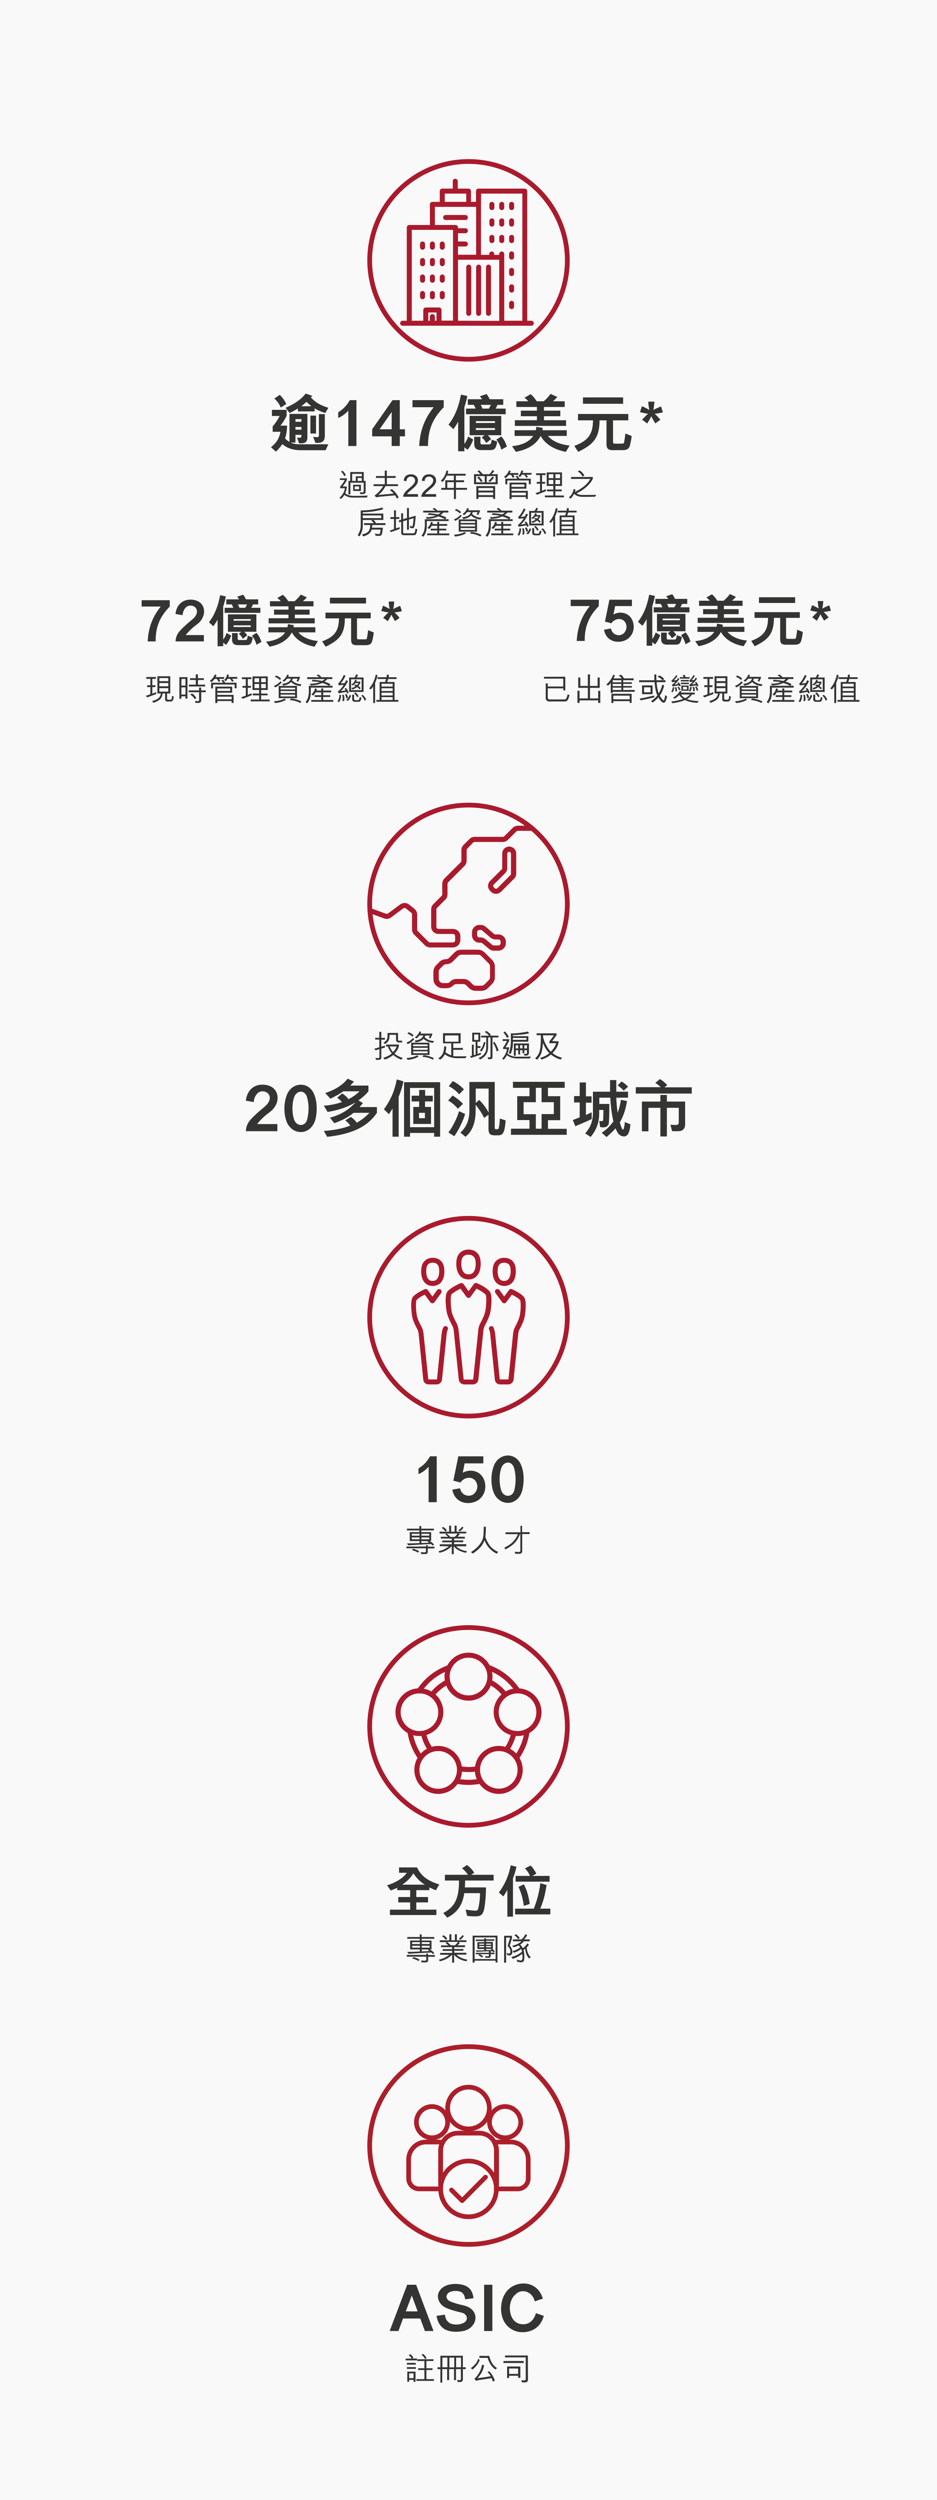 <?xml version="1.0" encoding="UTF-8"?>
<svg xmlns="http://www.w3.org/2000/svg" version="1.1" viewBox="0 0 750 2000">
  <!-- Generator: Adobe Illustrator 28.6.0, SVG Export Plug-In . SVG Version: 1.2.0 Build 709)  -->
  <g>
    <g id="Layer_1">
      <rect x="-30" y="-30" width="810" height="2260" style="fill: #f9f9f9;"/>
      <path d="M366.6,256.6v-48.8h33v48.9l-33-.1h0ZM348.1,256.6v-3.3c0-1.1-.9-2-2-2s-2,.9-2,2v3.3h-1.3v-6.6h6.6v6.6h-1.3ZM329.6,183.9h33v72.6h-9.2v-8.5c0-1.1-.9-2-2-2h-10.6c-1.1,0-2,.9-2,2v8.6h-9.2v-72.7h0ZM348.1,165.5h33v38.3h-14.5v-6.6h5.9c1.1,0,2-.9,2-2s-.9-2-2-2h-5.9v-6.6h5.9c1.1,0,2-.9,2-2s-.9-2-2-2h-5.9v-.6c0-1.1-.9-2-2-2h-16.5v-14.5ZM356,154.9h17.2v6.6h-17.2v-6.6ZM385.1,154.9h33v101.7h-14.5v-53.4c0-1.1-.9-2-2-2s-2,.9-2,2v.7h-4v-.7c0-1.1-.9-2-2-2s-2,.9-2,2v.7h-6.6v-40.3l.1-8.7h0ZM425.3,256.6h-3.3v-103.7c0-1.1-.9-2-2-2h-37c-1.1,0-2,.9-2,2v8.6h-4v-8.6c0-1.1-.9-2-2-2h-8.6v-5.9c0-1.1-.9-2-2-2s-2,.9-2,2v5.9h-8.4c-1.1,0-2,.9-2,2v8.6h-5.9c-1.1,0-2,.9-2,2v16.5h-16.5c-1.1,0-2,.9-2,2v74.6h-3.3c-1.1,0-2,.9-2,2s.9,2,2,2h103c1.1,0,2-.9,2-2-0-1.1-.9-2-2-2" style="fill: #aa1a2d;"/>
      <path d="M375.2,211.7c-1.1,0-2,.9-2,2v37c0,1.1.9,2,2,2s2-.9,2-2v-37c-.1-1.1-.9-2-2-2" style="fill: #aa1a2d;"/>
      <path d="M383.1,211.7c-1.1,0-2,.9-2,2v37c0,1.1.9,2,2,2s2-.9,2-2v-37c0-1.1-.9-2-2-2" style="fill: #aa1a2d;"/>
      <path d="M391,211.7c-1.1,0-2,.9-2,2v37c0,1.1.9,2,2,2s2-.9,2-2v-37c0-1.1-.9-2-2-2" style="fill: #aa1a2d;"/>
      <path d="M393.7,168.1c1.1,0,2-.9,2-2v-2.6c0-1.1-.9-2-2-2s-2,.9-2,2v2.6c0,1.1.9,2,2,2" style="fill: #aa1a2d;"/>
      <path d="M401.6,168.1c1.1,0,2-.9,2-2v-2.6c0-1.1-.9-2-2-2s-2,.9-2,2v2.6c0,1.1.9,2,2,2" style="fill: #aa1a2d;"/>
      <path d="M409.5,168.1c1.1,0,2-.9,2-2v-2.6c0-1.1-.9-2-2-2s-2,.9-2,2v2.6c0,1.1.9,2,2,2" style="fill: #aa1a2d;"/>
      <path d="M393.7,181.3c1.1,0,2-.9,2-2v-2.6c0-1.1-.9-2-2-2s-2,.9-2,2v2.6c0,1.1.9,2,2,2" style="fill: #aa1a2d;"/>
      <path d="M401.6,181.3c1.1,0,2-.9,2-2v-2.6c0-1.1-.9-2-2-2s-2,.9-2,2v2.6c0,1.1.9,2,2,2" style="fill: #aa1a2d;"/>
      <path d="M409.5,181.3c1.1,0,2-.9,2-2v-2.6c0-1.1-.9-2-2-2s-2,.9-2,2v2.6c0,1.1.9,2,2,2" style="fill: #aa1a2d;"/>
      <path d="M393.7,194.5c1.1,0,2-.9,2-2v-2.6c0-1.1-.9-2-2-2s-2,.9-2,2v2.6c0,1.1.9,2,2,2" style="fill: #aa1a2d;"/>
      <path d="M401.6,194.5c1.1,0,2-.9,2-2v-2.6c0-1.1-.9-2-2-2s-2,.9-2,2v2.6c0,1.1.9,2,2,2" style="fill: #aa1a2d;"/>
      <path d="M409.5,194.5c1.1,0,2-.9,2-2v-2.6c0-1.1-.9-2-2-2s-2,.9-2,2v2.6c0,1.1.9,2,2,2" style="fill: #aa1a2d;"/>
      <path d="M338.2,199.8c1.1,0,2-.9,2-2v-2.6c0-1.1-.9-2-2-2s-2,.9-2,2v2.6c0,1.1.9,2,2,2" style="fill: #aa1a2d;"/>
      <path d="M346.1,199.8c1.1,0,2-.9,2-2v-2.6c0-1.1-.9-2-2-2s-2,.9-2,2v2.6c0,1.1.9,2,2,2" style="fill: #aa1a2d;"/>
      <path d="M354,199.8c1.1,0,2-.9,2-2v-2.6c0-1.1-.9-2-2-2s-2,.9-2,2v2.6c.1,1.1.9,2,2,2" style="fill: #aa1a2d;"/>
      <path d="M338.2,213c1.1,0,2-.9,2-2v-2.6c0-1.1-.9-2-2-2s-2,.9-2,2v2.6c0,1.1.9,2,2,2" style="fill: #aa1a2d;"/>
      <path d="M346.1,213c1.1,0,2-.9,2-2v-2.6c0-1.1-.9-2-2-2s-2,.9-2,2v2.6c0,1.1.9,2,2,2" style="fill: #aa1a2d;"/>
      <path d="M354,213c1.1,0,2-.9,2-2v-2.6c0-1.1-.9-2-2-2s-2,.9-2,2v2.6c.1,1.1.9,2,2,2" style="fill: #aa1a2d;"/>
      <path d="M338.2,226.2c1.1,0,2-.9,2-2v-2.6c0-1.1-.9-2-2-2s-2,.9-2,2v2.6c0,1.1.9,2,2,2" style="fill: #aa1a2d;"/>
      <path d="M346.1,226.2c1.1,0,2-.9,2-2v-2.6c0-1.1-.9-2-2-2s-2,.9-2,2v2.6c0,1.1.9,2,2,2" style="fill: #aa1a2d;"/>
      <path d="M354,226.2c1.1,0,2-.9,2-2v-2.6c0-1.1-.9-2-2-2s-2,.9-2,2v2.6c.1,1.1.9,2,2,2" style="fill: #aa1a2d;"/>
      <path d="M340.2,237.4v-2.6c0-1.1-.9-2-2-2s-2,.9-2,2v2.6c0,1.1.9,2,2,2,1.1,0,2-.9,2-2" style="fill: #aa1a2d;"/>
      <path d="M346.1,239.4c1.1,0,2-.9,2-2v-2.6c0-1.1-.9-2-2-2s-2,.9-2,2v2.6c0,1.1.9,2,2,2" style="fill: #aa1a2d;"/>
      <path d="M354,239.4c1.1,0,2-.9,2-2v-2.6c0-1.1-.9-2-2-2s-2,.9-2,2v2.6c.1,1.1.9,2,2,2" style="fill: #aa1a2d;"/>
      <path d="M409.5,207.7c1.1,0,2-.9,2-2v-2.6c0-1.1-.9-2-2-2s-2,.9-2,2v2.6c0,1.1.9,2,2,2" style="fill: #aa1a2d;"/>
      <path d="M409.5,220.9c1.1,0,2-.9,2-2v-2.6c0-1.1-.9-2-2-2s-2,.9-2,2v2.6c0,1.1.9,2,2,2" style="fill: #aa1a2d;"/>
      <path d="M409.5,234.1c1.1,0,2-.9,2-2v-2.6c0-1.1-.9-2-2-2s-2,.9-2,2v2.6c0,1.1.9,2,2,2" style="fill: #aa1a2d;"/>
      <path d="M409.5,247.3c1.1,0,2-.9,2-2v-2.6c0-1.1-.9-2-2-2s-2,.9-2,2v2.6c0,1.1.9,2,2,2" style="fill: #aa1a2d;"/>
      <path d="M374.5,174c0-1.1-.9-2-2-2h-15.8c-1.1,0-2,.9-2,2s.9,2,2,2h15.8c1.1,0,2-.9,2-2" style="fill: #aa1a2d;"/>
      <path d="M375,127.3c-44.7,0-81,36.3-81,81s36.3,81,81,81,81-36.3,81-81c0-44.8-36.3-81-81-81M375,131.1c42.5,0,77.2,34.6,77.2,77.2,0,42.5-34.6,77.2-77.2,77.2s-77.2-34.6-77.2-77.2,34.7-77.2,77.2-77.2" style="fill: #aa1a2d;"/>
      <g>
        <path d="M348.9,1512.3c-1.9-.7-3.6-1.5-5.2-2.3v2.2h-10.5v5.5h9.4v4.3h-9.4v5.8h16.1v4.3h-37.2v-4.3h16.2v-5.8h-9.5v-4.3h9.5v-5.5h-10.4v-1.9c-1.7.9-3.4,1.5-5.1,2.2l-3-4.2c3-.9,6.2-2.2,9.1-4,2.7-1.6,5-3.6,6.8-6h-6.3v-4.3h14.4c1.7,3.7,4,6.4,6.9,8.5,3.1,2.3,6.8,3.9,10.9,5.1l-2.7,4.7ZM330.9,1498.7c-2.2,3.7-5.4,6.8-9,9.1h18.1c-3.8-2.4-6.8-5.4-9.1-9.1Z" style="fill: #343433;"/>
        <path d="M372.3,1504.5c0,1.9-.1,3.7-.2,5.5h16.9c0,5.5-.4,11.1-1.3,16.5-.3,1.7-.7,3.2-1.5,4.4-.9,1.3-2.2,2.1-4.3,2.2-2.2.2-5.7,0-8-.3l-1.2-5.1c2.2.5,5.8.8,8,.9,1.2,0,1.8-.4,2.2-2.2.9-3.8,1.3-7.9,1.3-11.8h-12.6c-.6,4.1-1.7,7.8-3.8,11.1-2.1,3.3-5.2,6.2-9.8,8.5l-3.2-3.7c4-2.1,6.8-4.6,8.7-7.5,1.9-3,2.9-6.4,3.4-10.1.4-2.7.5-5.4.5-8.4h-11.3v-4.6h18.5c-1.3-1.9-2.8-3.6-4.8-5.2l4-2.6c2.2,1.5,4.5,4,5.8,6.2l-2.5,1.6h18v4.6h-22.8Z" style="fill: #343433;"/>
        <path d="M410.6,1502.7v30.7h-4.5v-21.4c-1,1.8-2.1,3.6-3.2,5.2l-3.6-3.1c5-6.8,7.8-13.3,9.5-21.8l4.6,1.2c-.7,3.4-1.7,6.4-2.8,9.2ZM412.3,1531.6v-4.6h15c2.6-6.7,4.3-13,5.2-20.4l5,1.5c-1.2,7.7-2.6,13.1-5.1,18.9h8.1v4.6h-28.2ZM412.7,1505.4v-4.6h11.5c-.8-2-2.6-4.8-4.1-6l4.6-2.3c1.6,1.4,3.7,4.5,4.6,6.5l-3.2,1.8h13.8v4.6h-27.2ZM419.3,1524.8c-.8-5.8-2.2-10.9-4.3-15.2l4.3-2.1c2.7,5.3,3.8,9.5,4.7,15.7l-4.7,1.6Z" style="fill: #343433;"/>
      </g>
      <path d="M375,972.8c-44.7,0-81,36.3-81,81s36.3,81,81,81,81-36.3,81-81-36.3-81-81-81M375,976.6c42.5,0,77.2,34.6,77.2,77.2s-34.6,77.2-77.2,77.2-77.2-34.6-77.2-77.2,34.7-77.2,77.2-77.2" style="fill: #aa1a2d;"/>
      <path d="M330.2,1054.6c1,3.6,3.6,8.5,4,9.2.5,1.1.8,2.3.9,3.5l3.7,36.5c.2,2.2,2,3.8,4.3,3.8h6.4c2.2,0,4-1.7,4.3-3.8l3.7-36.5c.1-1.2.4-2.4.9-3.6.4-1,0-2.2-1-2.6s-2.2,0-2.6,1c-.7,1.5-1.1,3.1-1.3,4.8l-3.7,36.5c0,.1-.1.2-.3.2h-6.4c-.1,0-.3-.1-.3-.2l-3.8-36.5c-.2-1.7-.6-3.3-1.3-4.8q0-.1-.1-.2s-2.8-5-3.7-8.4c-1-3.8-1.3-12-.5-13.4.7-.7.9-.9,1.6-1.4,1.7-1.3,3.7-2.3,5-2.9l4.5,6.1c.4.5,1,.8,1.6.8s1.2-.3,1.6-.8l5.4-7.4c.6-.9.4-2.1-.4-2.8-.9-.6-2.1-.4-2.8.4l-3.8,5.2-3.7-5.2c-.5-.7-1.5-1-2.4-.7-.2.1-4.1,1.7-7.3,4.1-.9.7-1.4,1.1-2.1,1.9-2.6,2.8-1.1,14.5-.4,17.2" style="fill: #aa1a2d;"/>
      <path d="M341.2,1015.8v-.1c.2-4.8,3.2-5.5,5-5.5h.3c1.8,0,4.8.7,5,5.5v.1c.2,1.4.1,5.5-1.8,7.6-.8.9-1.9,1.4-3.4,1.4h0c-1.5,0-2.6-.5-3.4-1.4-1.8-2.1-1.9-6.2-1.7-7.6M346.2,1028.8h.4c2.6-.1,4.7-1,6.3-2.7,3.3-3.7,2.8-9.9,2.7-10.6-.3-6.8-5.1-9.2-9-9.2h-.4c-3.9,0-8.7,2.4-9,9.2-.1.8-.6,6.9,2.7,10.6,1.6,1.7,3.7,2.7,6.3,2.7" style="fill: #aa1a2d;"/>
      <path d="M392.5,1061.1c-1,.4-1.5,1.6-1,2.6.5,1.1.8,2.3.9,3.6l3.7,36.5c.2,2.2,2,3.8,4.3,3.8h6.4c2.2,0,4-1.7,4.3-3.8l3.7-36.5c.1-1.2.4-2.4.9-3.5.4-.7,3.1-5.6,4-9.2.7-2.7,2.3-14.4-.5-17.2-.8-.8-1.2-1.2-2.1-1.9-3.3-2.4-7.2-4-7.3-4.1-.9-.4-1.8-.1-2.4.7l-3.8,5.2-3.8-5.2c-.6-.9-1.9-1.1-2.8-.4-.9.6-1.1,1.9-.4,2.8l5.4,7.4c.4.5,1,.8,1.6.8s1.2-.3,1.6-.8l4.5-6.1c1.3.6,3.3,1.7,5,2.9.7.5.9.8,1.6,1.4.8,1.5.6,9.7-.5,13.4-.9,3.4-3.7,8.4-3.7,8.4,0,0-.1.1-.1.2-.7,1.5-1.1,3.1-1.3,4.8l-3.7,36.5c0,.1-.1.2-.3.2h-6.4c-.1,0-.3-.1-.3-.2l-3.7-36.5c-.2-1.7-.6-3.3-1.3-4.8-.3-1-1.5-1.4-2.5-1" style="fill: #aa1a2d;"/>
      <path d="M398.4,1015.8v-.1c.2-4.8,3.2-5.5,5-5.5h.3c1.8,0,4.8.7,5,5.5v.1c.2,1.4.1,5.5-1.8,7.6-.8.9-1.9,1.4-3.4,1.4h0c-1.5,0-2.6-.5-3.4-1.4-1.9-2.1-1.9-6.2-1.7-7.6M403.4,1028.8h.4c2.6,0,4.7-1,6.3-2.7,3.3-3.7,2.8-9.9,2.7-10.6-.3-6.8-5-9.2-9-9.2h-.4c-3.9,0-8.7,2.4-9,9.2-.1.8-.6,6.9,2.7,10.6,1.6,1.7,3.7,2.6,6.3,2.7" style="fill: #aa1a2d;"/>
      <path d="M361.3,1035.7c.7-.7,1-1,1.8-1.5,1.9-1.4,4.1-2.5,5.5-3.2l4.8,6.6c.4.5,1,.8,1.6.8s1.2-.3,1.6-.8l4.8-6.6c1.4.7,3.6,1.8,5.5,3.2.7.5,1,.8,1.8,1.5.9,1.5.6,10.3-.5,14.4-1,3.6-3.9,8.9-4,9,0,0-.1.1-.1.2-.7,1.6-1.2,3.3-1.3,5.1l-4,38.9c0,.2-.2.4-.4.4h-6.9c-.2,0-.4-.2-.4-.4l-4-38.9c-.2-1.7-.6-3.5-1.3-5.1q0-.1-.1-.2s-3-5.4-4-9c-1-4.1-1.3-12.9-.4-14.4M358.4,1032.9c-3,3-1.3,15.4-.5,18.2,1.1,3.9,3.9,9.1,4.3,9.8.5,1.2.9,2.5,1,3.8l4,38.9c.2,2.3,2.1,4,4.4,4h6.9c2.3,0,4.2-1.7,4.4-4l4-38.9c.1-1.3.5-2.6,1-3.8.4-.8,3.2-5.9,4.3-9.8.8-2.9,2.5-15.3-.5-18.2-.8-.8-1.3-1.3-2.2-2-3.5-2.6-7.6-4.2-7.8-4.3-.9-.4-1.8-.1-2.4.7l-4.2,5.7-4.1-5.7c-.5-.7-1.5-1-2.4-.7-.2.1-4.3,1.8-7.8,4.3-1.1.8-1.6,1.2-2.4,2" style="fill: #aa1a2d;"/>
      <path d="M369.3,1009.8v-.1c.2-5.4,3.9-5.9,5.5-5.9h.4c1.6,0,5.2.6,5.5,5.9v.1c.2,1.5.1,6-1.9,8.2-.9,1-2.1,1.5-3.7,1.5h-.1c-1.6,0-2.8-.5-3.7-1.5-2.1-2.2-2.2-6.7-2-8.2M374.8,1023.6h.4c2.7,0,4.9-1,6.6-2.9,3.5-3.9,3-10.5,2.9-11.3-.4-7.2-5.3-9.7-9.5-9.7h-.4c-4.1,0-9.1,2.5-9.5,9.7-.1.8-.6,7.3,2.9,11.2,1.6,2,3.9,2.9,6.6,3" style="fill: #aa1a2d;"/>
      <path d="M375,1300.2c-44.7,0-81,36.3-81,81s36.3,81,81,81,81-36.3,81-81-36.3-81-81-81M375,1304c42.5,0,77.2,34.6,77.2,77.2s-34.6,77.2-77.2,77.2-77.2-34.6-77.2-77.2c0-42.5,34.7-77.2,77.2-77.2" style="fill: #aa1a2d;"/>
      <path d="M375,1417.7c-2.6,0-5.1-.2-7.6-.7l.8-4c4.5.9,9.4.9,13.9,0l.8,4c-2.6.5-5.2.7-7.9.7" style="fill: #aa1a2d;"/>
      <path d="M407.2,1400.9l-3.4-2.3c2.6-3.7,4.4-7.8,5.4-12.2l4,.9c-1.1,4.8-3.2,9.4-6,13.6" style="fill: #aa1a2d;"/>
      <path d="M402.5,1356.9c-3.2-4.1-7.3-7.4-12-9.7l1.8-3.7c5.2,2.6,9.8,6.3,13.4,10.8l-3.2,2.6Z" style="fill: #aa1a2d;"/>
      <path d="M347.4,1357.1l-3.2-2.5c3.5-4.5,8-8.2,13.1-10.8l1.9,3.6c-4.6,2.4-8.7,5.7-11.8,9.7" style="fill: #aa1a2d;"/>
      <path d="M343,1401c-3-4.2-5-8.9-6.1-13.9l4-.9c1,4.5,2.8,8.7,5.5,12.5l-3.4,2.3Z" style="fill: #aa1a2d;"/>
      <path d="M334.9,1407.4c-4.6-6.5-7.7-14.1-8.8-22l4-.6c1,7.2,3.8,14.2,8,20.1l-3.2,2.5Z" style="fill: #aa1a2d;"/>
      <path d="M375,1428c-3.4,0-6.7-.3-10-1l.8-4c6,1.2,12.4,1.2,18.4,0l.8,4c-3.2.6-6.6,1-10,1" style="fill: #aa1a2d;"/>
      <path d="M415.2,1407.3l-3.3-2.4c4.2-5.9,7-12.8,8-20l4,.6c-1.1,7.8-4.1,15.3-8.7,21.8" style="fill: #aa1a2d;"/>
      <path d="M412.7,1353.7c-5.4-8.2-13.5-14.5-22.7-17.7l1.4-3.9c10,3.5,18.8,10.4,24.7,19.3l-3.4,2.3Z" style="fill: #aa1a2d;"/>
      <path d="M337.2,1353.9l-3.4-2.2c5.9-9,14.7-15.9,24.9-19.5l1.4,3.9c-9.4,3.2-17.5,9.5-22.9,17.8" style="fill: #aa1a2d;"/>
      <path d="M375,1322.2c-10.6,0-19.2,8.6-19.2,19.2s8.6,19.2,19.2,19.2,19.2-8.6,19.2-19.2c0-10.7-8.6-19.2-19.2-19.2M375,1326.2c8.3,0,15.1,6.8,15.1,15.1,0,8.3-6.8,15.1-15.1,15.1s-15.1-6.8-15.1-15.1,6.8-15.1,15.1-15.1" style="fill: #aa1a2d;"/>
      <path d="M335.7,1350.7c-8.1,0-15.6,5.1-18.2,13.2-3.3,10.1,2.2,20.9,12.3,24.1,2,.6,4,.9,5.9.9,8.1,0,15.6-5.1,18.2-13.2,3.3-10.1-2.2-20.9-12.3-24.1-1.9-.6-3.9-.9-5.9-.9M335.7,1354.8h0c1.6,0,3.1.2,4.7.7,7.9,2.6,12.2,11.1,9.7,19-2,6.2-7.8,10.4-14.3,10.4-1.6,0-3.1-.2-4.7-.7-7.9-2.6-12.2-11.1-9.7-19,2-6.2,7.8-10.4,14.3-10.4" style="fill: #aa1a2d;"/>
      <path d="M350.8,1396.8c-5.9,0-11.8,2.7-15.5,7.9-6.2,8.6-4.3,20.5,4.2,26.8,3.4,2.5,7.3,3.7,11.2,3.7,5.9,0,11.8-2.7,15.5-7.9,6.2-8.6,4.3-20.5-4.2-26.8-3.4-2.5-7.3-3.7-11.2-3.7M350.8,1400.9h0c3.2,0,6.2,1,8.8,2.9,6.7,4.9,8.2,14.3,3.3,21.1-2.8,3.9-7.4,6.2-12.2,6.2-3.2,0-6.2-1-8.8-2.9-6.7-4.9-8.2-14.3-3.3-21.1,2.8-3.9,7.3-6.2,12.2-6.2" style="fill: #aa1a2d;"/>
      <path d="M399.2,1396.8c-3.9,0-7.8,1.2-11.2,3.7-8.6,6.2-10.5,18.2-4.2,26.8,3.8,5.2,9.6,7.9,15.5,7.9,3.9,0,7.8-1.2,11.2-3.7,8.6-6.2,10.5-18.2,4.2-26.8-3.7-5.1-9.5-7.9-15.5-7.9M399.2,1400.9h0c4.8,0,9.4,2.3,12.2,6.2,2.4,3.3,3.3,7.2,2.7,11.2-.6,4-2.8,7.5-6,9.8-2.6,1.9-5.7,2.9-8.8,2.9-4.8,0-9.4-2.3-12.2-6.2-2.4-3.3-3.3-7.2-2.7-11.2.6-4,2.8-7.5,6-9.8,2.6-1.9,5.7-2.9,8.8-2.9" style="fill: #aa1a2d;"/>
      <path d="M414.3,1350.7c-2,0-4,.3-5.9.9-10.1,3.3-15.6,14.1-12.3,24.1,2.6,8.1,10.1,13.2,18.2,13.2,2,0,4-.3,5.9-.9,10.1-3.3,15.6-14.1,12.3-24.1-2.7-8.1-10.2-13.2-18.2-13.2M414.3,1354.8h0c6.5,0,12.3,4.2,14.3,10.4,1.2,3.8.9,7.9-.9,11.5s-4.9,6.2-8.8,7.5c-1.5.5-3.1.7-4.7.7-6.5,0-12.3-4.2-14.3-10.4-2.6-7.9,1.8-16.4,9.7-19,1.5-.5,3.1-.7,4.7-.7" style="fill: #aa1a2d;"/>
      <g>
        <path d="M342.7,1564.1h5.4v1.4h-5.4v2.7c0,1.1-.7,1.8-1.8,1.8h-3.4l-.5-1.5c1.3.1,2.3.1,3.4.1.5,0,.8-.3.8-.7v-2.5h-15.6v-1.4h15.6v-1.1h1.4v1.2h.1ZM345.4,1552.5v7.1h-1.4c1.1.6,2.7,1.7,3.6,3l-1.1.8c-.3-.5-.9-1-1.3-1.3-5.9.2-12.3.7-18.3,1l-.9-1.5c3,0,5.7-.1,10-.3v-1.7h-7.7v-7.1h7.7v-1.4h-10v-1.4h10v-2.1h1.5v2.1h10.1v1.4h-10.1v1.4h7.9ZM329.9,1553.8v1.5h6.2v-1.5h-6.2ZM336.1,1558.2v-1.5h-6.2v1.5h6.2ZM330.9,1565.8c1.8.3,3.4,1,4.9,2l-.9,1.1c-1.5-1-3.1-1.6-4.9-2l.9-1.1ZM337.6,1553.8v1.5h6.3v-1.5h-6.3ZM337.6,1556.7v1.5h6.3v-1.5h-6.3ZM337.6,1559.6v1.6l6.2-.3c-.4-.3-.8-.5-1.3-.7l.7-.5-5.6-.1Z" style="fill: #343433;"/>
        <path d="M373.2,1563.8h-7.8c1.2,1.1,2.4,2,3.9,2.6,1.5.7,3.2,1.1,4.8,1.4-.3.4-.5.9-.8,1.3-3.7-.7-7.2-2.1-9.8-5.2-.1,2.1,0,4.4,0,6.3h-1.6v-6.3h-.1c-2.7,2.7-6.1,4.4-9.7,5.2l-.8-1.3c3.2-.7,5.6-1.8,8.3-3.9h-7.3v-1.5h9.6v-1.6h-7.6v-1.4h7.6v-1.6h-8.9v-1.4h5.9c-.6-.7-1.5-1.3-2.3-1.8l1.2-.8h-5.8v-1.5h7.7v-4.8h1.6v4.8h2.8v-4.8h1.6v4.8h7.7v1.4h-6.4c.2.3.8.5,1.1.7-.5.7-1.2,1.3-1.9,1.9h6v1.5h-8.6v1.5h7.3v1.4h-7.3v1.6h9.7v1.5h-.1ZM358,1551c-.4.3-.8.7-1.2.9-.7-1-1.8-2-2.9-2.8.4-.3.7-.5,1.1-.9.6.4,1.1.8,1.7,1.2.5.6,1,1.1,1.3,1.6ZM358,1553.7c1,.8,2.1,1.8,2.8,2.6h3.4c.9-.8,1.7-1.7,2.3-2.7h-8.5v.1ZM371.3,1548.9c-.7,1.1-1.7,2.2-2.8,3h-.1c-.4-.3-.8-.5-1.2-.8,1.1-.8,2.2-1.8,3-2.9h.1l1,.7Z" style="fill: #343433;"/>
        <path d="M379.9,1570.1h-1.6v-21.5h19.9v21.5h-1.5v-1.5h-16.8v1.5ZM379.9,1567.3h16.8v-17.3h-16.8v17.3ZM389.1,1550.5v1h6.6v1.2h-6.6v.9h5.4v5.5h-.5c.8.6,1.5,1.4,2,2.3-.4.2-.8.4-1.2.5-.2-.3-.3-.6-.5-.8h-1.5v1.1h3v1.2h-3v1.7c-.1.7-.5,1.1-1.2,1.2h-2.9l-.5-1.3c.8,0,1.7.1,2.6.1.8-.3.5-.6.5-1.7h-7.3c.9.4,1.9,1,2.7,1.8-.3.2-.6.6-.9.9-.9-.8-1.8-1.3-2.9-1.8l.9-.8h-3v-1.2h10.5v-1.2l-9.8.4-.8-1.1h6.8v-1.1h-5.4v-5.5h5.4v-.9h-6.7v-1.2h6.7v-1h1.6v-.2ZM387.5,1555h-3.9v.9h3.9v-.9ZM387.5,1556.9h-3.9v1h3.9v-1ZM389.1,1555v.9h4v-.9h-4ZM393.1,1556.9h-4v1h4v-1ZM393.7,1559.2h-4.6v1l4.2-.1-.5-.5.9-.4Z" style="fill: #343433;"/>
        <path d="M409.9,1550.2c-.4,1.7-.6,1.9-1,3.5-.2.9-.6,1.8-.9,2.8,1.1,1.4,1.9,2.8,2.1,4.6.2,1.2-.2,2.5-1.3,3.1-.9.5-1.9.1-2.8,0l-.4-1.7c.9.1,2.2,1,2.8-.2.4-1.4-.1-2.9-.9-4-.3-.5-.7-1-1.2-1.5.6-2.2,1.4-4.4,2-6.6h-3.2v20h-1.6v-21.5h6.3v1.5h.1ZM423.4,1555.9c-.5.8-1.2,1.5-1.8,2.1.2,2.9,1,5.7,3.2,7.8l-1.2,1.1c-.4-.3-.7-.7-.9-1-1.5-1.9-2-4.3-2.4-6.7-.4.2-.8.5-1.2.7.2.7.3,1.5.4,2.3.1.1,0,0,0,.1.4,1.8.2,4,0,5.8-.1.7-.5,1.3-1.2,1.6-1,.5-2.1.1-3.2,0l-1.1-.2-.4-1.7c1,.2,2.1.6,3.2.7.3,0,.5-.1.8-.3.6-.9.7-2.1.6-3.2l-.2-1.8h-.1c-2.3,1.9-4.9,3.2-7.6,3.9l-1-1.4c3.1-.8,6.1-2.1,8.5-4.3-.1-.8-.4-1.5-.7-2.2-.8.6-1.5,1.2-2.3,1.6-1.1.6-2.3,1.1-3.5,1.5l-.9-1.3c2.2-.7,4.3-1.5,6-3.1-.3-.5-.8-1-1.4-1.4-1.2.5-2.5,1.1-3.8,1.4l-1.3-1.2c2.7-.6,5.4-1.6,7.5-3.6h-6.9v-1.5h6.9c1.4-1.1,2.5-2.7,3.1-4.2l1.4.7c-.5,1.3-1.4,2.5-2.4,3.5h4.5v1.5h-4.6c-.8,1-1.9,2-3.1,2.7,1,.7,1.7,1.8,2.2,2.8,1.5-.9,2.7-2.3,3.6-3.8l1.3,1.1ZM414.6,1551.4c-.6-1.3-1.7-2.3-2.9-3.1l1.2-.9c.8.6,2.3,1.6,3.1,3.2l-1.4.8Z" style="fill: #343433;"/>
      </g>
      <g>
        <path d="M375,642.2c-44.7,0-81,36.3-81,81s36.3,81,81,81,81-36.3,81-81-36.3-81-81-81M375,646c42.5,0,77.2,34.6,77.2,77.2,0,42.5-34.6,77.2-77.2,77.2s-77.2-34.6-77.2-77.2c0-42.5,34.7-77.2,77.2-77.2" style="fill: #aa1a2d;"/>
        <path d="M362.5,758h-18.2c-1.6,0-3.1-.6-4.2-1.7l-8.6-8.6c-1.1-1.1-1.7-2.6-1.7-4.2v-11.9c0-.6-.2-1.1-.7-1.4l-4.2-3.4c-.6-.5-1.6-.5-2.2,0l-9.7,7.2c-1.6,1.2-3.7,1.5-5.5.8l-12.1-4.4,1.4-3.8,12.1,4.4c.6.2,1.2.1,1.7-.2l9.7-7.2c2.2-1.6,5.1-1.5,7.2.1l4.2,3.4c1.4,1.1,2.2,2.8,2.2,4.6v11.9c0,.5.2.9.5,1.3l8.6,8.6c.3.3.8.5,1.3.5h18.2c1,0,1.8-.8,1.8-1.8v-3.2c0-1-.8-1.8-1.8-1.8h-11.5c-3.3,0-5.9-2.6-5.9-5.9v-13.7c0-1.6.6-3.1,1.7-4.2l6.7-6.7c.3-.3.5-.8.5-1.3v-8.3c0-1.6.6-3.1,1.7-4.2l13.1-13.1c.3-.3.5-.8.5-1.3v-8.3c0-1.6.6-3.1,1.7-4.2l4.8-4.8c1.1-1.1,2.6-1.7,4.2-1.7h22.4c.5,0,.9-.2,1.3-.5l6.7-6.7c1.1-1.1,2.6-1.7,4.2-1.7h11.8v4.1h-11.8c-.5,0-.9.2-1.3.5l-6.7,6.7c-1.1,1.1-2.6,1.7-4.2,1.7h-22.4c-.5,0-.9.2-1.3.5l-4.7,4.9c-.3.3-.5.8-.5,1.3v8.3c0,1.6-.6,3.1-1.7,4.2l-13.1,13.1c-.3.3-.5.8-.5,1.3v8.3c0,1.6-.6,3.1-1.7,4.2l-6.7,6.7c-.3.3-.5.8-.5,1.3v13.7c0,1,.8,1.8,1.8,1.8h11.5c3.3,0,5.9,2.6,5.9,5.9v3.1c-.1,3.2-2.7,5.8-6,5.8" style="fill: #aa1a2d;"/>
        <path d="M395.2,709.8l.8.8c.6.6,1.5.6,2.1,0l10.5-10.5c.3-.3.4-.7.4-1v-16.1c0-.8-.7-1.5-1.5-1.5s-1.5.7-1.5,1.5v11.6c0,1.5-.6,2.9-1.6,3.9l-9.3,9.3c-.5.5-.5,1.4.1,2M397,715.1c-1.5,0-2.9-.6-3.9-1.6l-.8-.8c-2.2-2.2-2.2-5.7,0-7.9l9.3-9.3c.3-.3.4-.7.4-1v-11.6c0-3.1,2.5-5.6,5.6-5.6s5.6,2.5,5.6,5.6v16.1c0,1.5-.6,2.9-1.6,3.9l-10.5,10.5c-1.2,1.1-2.6,1.7-4.1,1.7" style="fill: #aa1a2d;"/>
        <path d="M383.7,744c-1,0-1.8.8-1.8,1.8v2.4c0,1,.8,1.8,1.8,1.8h1.1c1.4,0,2.7.5,3.8,1.4l5.5,4.6c.3.3.8.4,1.2.4h3.6c1,0,1.8-.8,1.8-1.8v-1.2c0-1-.8-1.8-1.8-1.8h-2.3c-1.4,0-2.8-.5-3.9-1.4l-6.8-5.8c-.3-.3-.8-.4-1.2-.4h-1ZM398.9,760.6h-3.6c-1.4,0-2.7-.5-3.8-1.4l-5.5-4.6c-.3-.3-.8-.4-1.2-.4h-1.1c-3.3,0-5.9-2.7-5.9-5.9v-2.4c0-3.3,2.7-5.9,5.9-5.9h1.1c1.4,0,2.8.5,3.9,1.4l6.8,5.8c.3.3.8.4,1.2.4h2.3c3.3,0,5.9,2.7,5.9,5.9v1.2c-.1,3.2-2.8,5.9-6,5.9" style="fill: #aa1a2d;"/>
        <path d="M365.4,783.2h5.5c2,0,3.9.8,5.3,2.2l2.2,2.2c.6.6,1.5,1,2.4,1h4.6c.9,0,1.7-.3,2.4-1l3.4-3.4c.6-.6,1-1.5,1-2.4v-8.6c0-.9-.3-1.7-1-2.4l-6-6c-.6-.6-1.5-1-2.4-1h-13.5c-.9,0-1.7.4-2.4,1l-4.4,4.4c-1.4,1.4-3.3,2.2-5.3,2.2-.9,0-1.7.4-2.4,1l-2.6,2.6c-.6.6-1,1.5-1,2.4v5.7c0,1.8,1.5,3.4,3.4,3.4h3.2c.9,0,1.7-.3,2.4-1l.1-.1c1.2-1.4,3.1-2.2,5.1-2.2M385.3,792.7h-4.6c-2,0-3.9-.8-5.3-2.2l-2.2-2.2c-.6-.6-1.5-1-2.4-1h-5.5c-.9,0-1.7.3-2.4,1l-.1.1c-1.4,1.4-3.3,2.2-5.3,2.2h-3.2c-4.1,0-7.4-3.3-7.4-7.4v-5.7c0-2,.8-3.9,2.2-5.3l2.6-2.6c1.4-1.4,3.3-2.2,5.3-2.2.9,0,1.7-.4,2.4-1l4.4-4.4c1.4-1.4,3.3-2.2,5.3-2.2h13.5c2,0,3.9.8,5.3,2.2l6,6c1.4,1.4,2.2,3.3,2.2,5.3v8.6c0,2-.8,3.9-2.2,5.3l-3.4,3.4c-1.3,1.3-3.2,2.1-5.2,2.1" style="fill: #aa1a2d;"/>
      </g>
      <g>
        <g>
          <path d="M340.1,1864.9l-3.7-10h-13.8l-3.7,10h-7l14-37h7.2l13.9,37h-6.9ZM329.6,1836.5l-4.8,12.7h9.5l-4.7-12.7Z" style="fill: #343433;"/>
          <path d="M371.3,1864.8c-3.5.8-7.7,1-11.3.2-3.4-.7-5.9-2.4-7.6-4.7-1.5-2-2.5-4.6-3-7.5l6.7-1c.3,2.4,1,4.2,2.3,5.5,1.4,1.5,3.2,2.2,5.9,2.4,2.3.2,4.7-.3,6.6-1.2,2-1,2.9-2.5,2.8-4-.1-1.9-1.6-3.7-4.2-4.3-4.5-1-8.7-2.2-12.2-3.7-2.7-1.1-4.9-3.2-6-5.7s-1-5,0-7.1c1.2-2.5,3.7-4.5,6.7-5.5,4-1.3,8.8-1.2,12.6-.2,2.7.8,4.7,2.1,6.1,4,1.3,1.8,2,4.1,2.3,6.7l-6.7.8c-.4-3.4-1.7-5.3-4-6.1-2.1-.7-5.2-.8-7.7.1-2,.7-3,2.1-3.2,3.5-.2,1.6.8,3.2,2.7,4.1,2.7,1.2,6.3,2.3,10.9,3.3,3.6.8,6.7,2.6,8.3,5.3,1.6,2.5,1.9,5.9,0,9.3-1.6,2.9-4.6,5-8,5.8Z" style="fill: #343433;"/>
          <path d="M387.5,1864.9v-37h6.6v37h-6.6Z" style="fill: #343433;"/>
          <path d="M428.6,1862.8c-4.3,3-10,3.7-14.9,2.5-4.3-1.2-7.9-3.9-10.2-8-2-3.7-2.8-8.2-2.3-12.9.5-5.2,2.6-9.9,6.1-13.1,2.9-2.7,6.9-4.2,10.9-4.4,3.5-.2,7.1.7,10,2.8,3,2.1,5.2,5.4,6.3,9.3l-6.5,2.2c-.7-3-2.2-5.1-4.2-6.5-2.2-1.5-4.5-1.9-6.8-1.5-2,.4-3.4,1.4-5,3-2.2,2.1-3.4,5.2-3.8,8.5-.4,3.5.3,7.2,1.9,10,1.5,2.5,3.7,4.1,6.5,4.6,3,.6,6.1,0,8.4-2,1.9-1.6,3.3-4,3.9-6.7l6.4,2.2c-1.2,4.3-3.5,7.8-6.7,10Z" style="fill: #343433;"/>
        </g>
        <g>
          <path d="M333.8,1888.4h-9.1v-1.4h4.7c-.4-1.1-1.3-2.1-2.3-2.8l1.3-.7c.9.5,2.1,1.8,2.4,2.8l-.9.6h3.9v1.5ZM332.8,1891.8h-7.1v-1.4h7.1v1.4ZM332.9,1895.2h-7.2v-1.4h7.2v1.4ZM331,1905.5v-1.5h-3.5v1.5h-1.5v-8.1h6.6v8.1h-1.6ZM327.5,1898.8v3.8h3.5v-3.8h-3.5ZM347,1888.9h-5.7v5.8h4.9v1.4h-4.9v7.3h6v1.4h-14v-1.4h6.4v-7.3h-5v-1.4h5v-5.8h-5.7v-1.4h13v1.4ZM338.6,1883.2c1.2.8,2.2,2,2.8,3.3l-1.2.9c-.5-1.4-1.6-2.6-2.9-3.4l1.3-.8Z" style="fill: #343433;"/>
          <path d="M350.2,1893.9h2.3v-9.2h18v9.2h2.3v1.5h-2.3v8.4c0,1-.9,1.9-1.7,1.9h-2.4l-.6-1.6c.9.1,1.8.2,2.6,0,.4,0,.5-.2.5-.8v-7.9h-3.9v8.8h-1.6v-8.8h-3.9v8.8h-1.6v-8.8h-3.9v10.8h-1.5v-10.8h-2.3v-1.5ZM358.1,1893.9v-7.7h-4v7.7h4ZM363.6,1886.2h-3.9v7.8h3.9v-7.8ZM369,1893.9v-7.7h-3.9v7.7h3.9Z" style="fill: #343433;"/>
          <path d="M384,1888c-.8,2.5-2.5,4.7-4.5,6.6-.1,0-.1.1-.2.2l-1.1.9h-.1l-1.2-1.1c1.5-1.1,2.9-2.5,4.1-3.9.8-1,1.3-2.2,1.7-3.5l1.3.8ZM391.5,1897.1c2.2,2.1,3.7,4.7,4.6,7.5-.5.3-1,.5-1.6.8-.2-.9-.7-1.9-1-2.8l-5,.8-4.8.7c-1,.2-1.9.4-2.8.6-.4-.6-.8-1.1-1.1-1.7,1.5-1.3,2.7-2.9,3.7-4.6,1.2-2.1,2-4.3,2.4-6.7.5.2,1,.5,1.6.6-.2,1.5-.7,2.8-1.2,4.2-1,2.3-2.4,4.4-4.2,6.2l.6-.1,4.9-.7c1.8-.2,3.5-.6,5.3-.8-.8-1.2-1.6-2.4-2.7-3.4l1.3-.6ZM383.7,1884.8h7.9c.9,3.7,2.6,7.6,6.2,9.7l-1.1,1.2c-.8-.4-1.6-1.1-2.2-1.7-2.1-2.2-3.3-4.8-4.2-7.6h-6.6l0-1.6Z" style="fill: #343433;"/>
          <path d="M419.2,1890.5h-16.2v-1.6h16.2v1.6ZM422.6,1904c0,.8-.5,1.5-1.1,1.8-.8.3-1.8.2-2.8.2h-.9l-.6-1.7c1,.1,2,.1,3,.1.3,0,.5-.3.6-.6v-17.8h-16.6v-1.5h18.3l.1,19.5ZM414.8,1902.5v-1.8h-7.3v1.8h-1.6v-9.2h10.6v9.1h-1.7v.1ZM414.7,1894.9h-7.2v4.3h7.2v-4.3Z" style="fill: #343433;"/>
        </g>
        <g>
          <path d="M375,1635.5c-44.7,0-81,36.3-81,81s36.3,81,81,81,81-36.3,81-81c0-44.8-36.3-81-81-81M375,1639.3c42.5,0,77.2,34.6,77.2,77.2,0,42.5-34.6,77.2-77.2,77.2-42.5,0-77.2-34.6-77.2-77.2s34.7-77.2,77.2-77.2" style="fill: #ac1f2a;"/>
          <g>
            <path d="M397.3,1748.4v-28c0-2.2-.5-4.3-1.5-6.2,1.1-.3,2.3-.5,3.5-.5h9.7c7.6,0,13.8,6.2,13.8,13.9v15.3c0,4.6-3.7,8.3-8.3,8.3h-17.4" style="fill: none; stroke: #ac1f2a; stroke-linecap: round; stroke-linejoin: round; stroke-width: 3.75px;"/>
            <path d="M404.3,1685.3c-6.9,0-12.5,5.6-12.5,12.5s5.6,12.5,12.5,12.5,12.5-5.6,12.5-12.5c-.1-6.9-5.7-12.5-12.5-12.5Z" style="fill: none; stroke: #ac1f2a; stroke-linecap: round; stroke-linejoin: round; stroke-width: 3.75px;"/>
            <path d="M352.7,1751.2h-17.3c-4.6,0-8.3-3.7-8.3-8.3v-15.3c0-7.6,6.3-13.9,13.9-13.9h9.7c1.2,0,2.4.2,3.5.5-.9,1.9-1.5,4-1.5,6.2v28" style="fill: none; stroke: #ac1f2a; stroke-linecap: round; stroke-linejoin: round; stroke-width: 3.75px;"/>
            <path d="M394.6,1751.2" style="fill: none; stroke: #ac1f2a; stroke-linecap: round; stroke-linejoin: round; stroke-width: 3.75px;"/>
            <path d="M352.7,1748.4v-28c0-2.2.5-4.3,1.5-6.2,2.3-4.5,7-7.6,12.4-7.6h17c5.4,0,10.1,3.1,12.4,7.7.9,1.9,1.5,4,1.5,6.2v28" style="fill: none; stroke: #ac1f2a; stroke-linecap: round; stroke-linejoin: round; stroke-width: 3.75px;"/>
            <path d="M355.4,1751.2" style="fill: none; stroke: #ac1f2a; stroke-linecap: round; stroke-linejoin: round; stroke-width: 3.75px;"/>
            <path d="M375,1669.8c-9.2,0-16.7,7.5-16.7,16.7s7.5,16.7,16.7,16.7,16.7-7.5,16.7-16.7c-.1-9.2-7.5-16.7-16.7-16.7Z" style="fill: none; stroke: #ac1f2a; stroke-linecap: round; stroke-linejoin: round; stroke-width: 3.75px;"/>
            <path d="M345.8,1685.3c-6.9,0-12.5,5.6-12.5,12.5s5.6,12.5,12.5,12.5,12.5-5.6,12.5-12.5c-.1-6.9-5.7-12.5-12.5-12.5Z" style="fill: none; stroke: #ac1f2a; stroke-linecap: round; stroke-linejoin: round; stroke-width: 3.75px;"/>
          </g>
          <circle cx="375" cy="1751.2" r="22.3" style="fill: none; stroke: #ac1f2a; stroke-miterlimit: 10; stroke-width: 3.75px;"/>
          <polyline points="361.4 1752.1 369.9 1760.6 388.6 1741.8" style="fill: none; stroke: #ac1f2a; stroke-linecap: round; stroke-linejoin: round; stroke-width: 3.75px;"/>
        </g>
      </g>
      <g>
        <path d="M342.4,1237.4h5.4v1.4h-5.4v2.7c0,1.1-.7,1.8-1.8,1.8h-3.4l-.5-1.5c1.3.1,2.3.1,3.4.1.5,0,.8-.3.8-.7v-2.5h-15.6v-1.4h15.7v-1.1h1.4v1.2ZM345.1,1225.7v7.1h-1.3c1.1.6,2.7,1.6,3.6,3l-1.1.8c-.3-.5-.9-1-1.3-1.3-5.9.2-12.3.7-18.3,1l-.9-1.5c3,0,5.7-.1,10-.3v-1.6h-7.8v-7.1h7.7v-1.4h-10v-1.4h10v-2.1h1.5v2.1h10.1v1.4h-10.1v1.4h7.9v-.1ZM329.6,1227.1v1.5h6.2v-1.5h-6.2ZM335.8,1231.5v-1.5h-6.2v1.5h6.2ZM330.6,1239.1c1.8.3,3.4,1,4.9,2l-.9,1.1c-1.5-1-3.1-1.6-4.9-2l.9-1.1ZM337.3,1227.1v1.5h6.3v-1.5h-6.3ZM337.3,1230v1.5h6.3v-1.5h-6.3ZM337.3,1232.9v1.6l6.2-.3c-.4-.3-.8-.5-1.3-.7l.7-.5-5.6-.1Z" style="fill: #343433;"/>
        <path d="M372.9,1237.1h-7.8c1.2,1.1,2.4,2,3.9,2.6,1.5.7,3.2,1.1,4.8,1.3-.3.4-.5.9-.8,1.3-3.7-.7-7.2-2.1-9.8-5.2-.1,2.1,0,4.4,0,6.3h-1.6v-6.3h-.1c-2.7,2.7-6.1,4.4-9.7,5.2l-.8-1.3c3.2-.7,5.6-1.8,8.3-3.9l-7.3-.1v-1.5h9.6v-1.6h-7.6v-1.4h7.6v-1.6h-8.8v-1.4h5.9c-.6-.7-1.5-1.3-2.3-1.8l1.2-.8h-5.8v-1.5h7.7v-4.8h1.6v4.8h2.8v-4.8h1.6v4.8h7.7v1.4h-6.3c.2.3.8.5,1.1.7-.5.7-1.2,1.3-1.9,1.9l6,.1v1.4h-8.6v1.5h7.3v1.4h-7.3v1.6h9.7v1.7h-.3ZM357.7,1224.3c-.4.3-.8.7-1.2.9-.8-1-1.8-2-2.9-2.8.4-.3.7-.5,1.1-.8.6.3,1.1.8,1.7,1.2.5.5 1,1,1.3,1.5ZM357.7,1227c1,.8,2.1,1.8,2.8,2.6h3.4c.9-.8,1.7-1.7,2.3-2.7h-8.5v.1ZM371,1222.1c-.7,1.1-1.7,2.2-2.8,3h-.1c-.4-.3-.8-.5-1.2-.8,1.1-.8,2.2-1.8,3-2.9h.1l1,.7Z" style="fill: #343433;"/>
        <path d="M388.9,1221.4c0,2.7,0,5.3-.4,7.9,0,.4.2.9.3,1.3.3.7,1.2,2.7,2.1,4.2l.1.2c1.6,2.8,4.7,5.4,7.8,6.6l-1.2,1.4c-.9-.4-1.8-1-2.6-1.5-3.4-2.3-5.8-5.6-7.2-9.2-1.3,3.8-4.1,6.9-7.6,9.4-.6.5-1.2.8-1.9,1.2-.5-.4-.9-.8-1.3-1.2,1.6-1,3.1-2.1,4.5-3.4,1.7-1.6,3.3-3.6,4.3-5.6,1.5-3.1,1.3-7.6,1.4-11.2l1.7-.1Z" style="fill: #343433;"/>
        <path d="M417.9,1220.6v5.2h6v1.5h-5.9v13.9c-.1.7-.4,1.4-1.1,1.7-1.3.4-3,.1-4.4.2-.2-.5-.4-1.1-.6-1.6,1.3,0,2.6.2,3.9.1.3,0,.5-.2.7-.7v-13.5h-.3c-2.3,5.5-4.4,7.6-7.9,10-1.2.8-2.4,1.5-3.6,2.2l-1.1-1.3c1.6-.8,3.2-1.8,4.7-2.8,3-2.2,5.3-5.5,6.3-8.1h-10v-1.5h12v-5.2h1.3v-.1Z" style="fill: #343433;"/>
      </g>
      <g style="isolation: isolate;">
        <path d="M303.7,839.3c-1,.3-2.1.8-3.1,1-.3-.5-.7-.9-1-1.3,1.4-.3,2.7-.7,4-1.2v-6.1h-3.3v-1.4h3.3v-4.8h1.6v4.8h2.9v1.5h-2.9v5.6l2.9-.9v1.5c-.9.4-1.9.6-2.9,1v7.5c-.1.5-.5,1-1,1.2-1,.4-2.2.2-3.2.2-.2-.5-.4-1-.5-1.5.8.1,1.7.1,2.6.1.3-.1.6-.4.6-.7v-6.5ZM319.4,835.7c-.2,2.8-1.6,5.2-3.6,7.2,1.9,1.7,4.1,2.8,6.5,3.4-.3.6-.6,1-.9,1.5-2.4-.8-4.7-2.1-6.6-3.8-2.1,1.7-4.4,2.9-6.8,3.7-.4-.4-.8-.9-1.1-1.4,2.4-.8,4.8-1.8,6.7-3.5-1.4-1.7-2.4-3.5-3.2-5.6h-1.4v-1.5h10.4v-0ZM318.9,834c-1.5-.3-1.9-1.2-1.9-2.2v-3.9h-5.2c-.1,1.6,0,3.3-.8,4.6-.5,1.1-1.7,2.1-2.8,2.8l-1.3-1.2c1.2-.6,2.6-1.6,2.9-3,.4-.9.4-2,.4-2.9v-1.8h8.4v5.4c.1.3.1.8.8.8h2.5v1.4h-3v0ZM311.9,837.2c.4.9.8,1.8,1.3,2.7.4.7.8,1.3,1.4,1.8,1.3-1.3,2.2-2.5,2.9-4.5h-5.6Z" style="fill: #343433;"/>
        <path d="M331.6,831.4c-1.4,1.6-3.3,3.2-5.3,3.9l-.9-1.3c1.9-.6,3.6-1.8,5.2-3.6l1.0 1ZM325.4,846.4c3.1-.1,6-.8,8.6-2.1l.9,1.1c-2.6,1.5-5.5,2.3-8.7,2.5l-.8-1.5ZM330.1,829.4c-.5-.4-1-1-1.6-1.3-.7-.4-1.5-.9-2.4-1.1l.9-1.2c1.5.5,2.8,1.3,4,2.4l-.9,1.2ZM343.8,844h-14.7v-9.8h14.6l.1,9.8ZM342.3,838.3h-11.6v1.6h11.6v-1.6ZM330.7,842.6h11.6v-1.5h-11.6v1.5ZM342.3,835.6h-11.6v1.4h11.6v-1.4ZM340.5,828.4c-.2.5-.4.9-.6,1.3.5.7.9.9,1.6,1.4.9.6,2,1.1,3.1,1.4.9.2,1.8.3,2.8.4l-.8,1.4c-1.3-.1-2.6-.5-3.8-.8-1.3-.6-2.7-1.2-3.7-2.4h-.1c-1.6,1.8-3.9,2.5-6.3,2.8l-.8-1.4c2-.2,3.9-.7,5.4-1.8.7-.7,1.3-1.4,1.5-2.3h-3.1c-.6.9-1.4,1.8-2.4,2.4l-1.3-.9c1.8-.9,3.1-3.1,3.9-4.8l1.2.5c-.1.4-.3.9-.5,1.3h9.5c-.3,1.5-.9,2.7-1.6,3.9l-1.3-.6c.5-.7.7-1.1.9-1.7h-3.6v-.1ZM346.5,847.8c-2.6-1.4-5.3-2.1-8.4-2.3l.9-1.3c3,.2,5.8,1.1,8.3,2.4l-.8,1.2Z" style="fill: #343433;"/>
        <path d="M362.8,844.9c1.7.3,3.7.2,5.5.2h5.3l-1.2,1.5h-6.5c-3.8,0-7.1-1.1-9.9-3.1-.8,1.7-2.2,3.3-3.8,4.3l-1.3-1.3c3.5-1.8,4.6-5.6,4.6-9.4l1.7.2c0,1.7-.3,3.6-.7,4.5,1.1.8,2.4,1.6,3.7,2.1.3.2.6.3,1,.4v-9.6h-6.6v-8.1h14.1v8.1h-5.9v3.7h7.7v1.5h-7.7v5h-0ZM356.2,833.4h10.8v-5h-10.8v5Z" style="fill: #343433;"/>
        <path d="M384.6,838.4h-2.4v4.8l2.7-1v1.5l-7.8,2.7-.9-1.4,1.5-.4v-8.8h1.5v8.3l1.5-.4v-10.3h-2.7v-7.2h6.4v7.2h-2.2v3.5h2.4v1.5h0ZM379.5,832h3.4v-4.4h-3.4v4.4ZM383.1,846.4c2.7-1.1,4.2-2.5,5.5-4.8.6-1.1.6-2.6.6-3.6v-8h-4.1v-1.4h6.3c-.9-1.2-2.1-2.3-3.4-2.9l1.2-.9c1.4.7,2.6,1.7,3.7,3l-.9.7,6.9.1v1.4h-4.7v15.7c0,.9-.4,1.7-1.7,1.7h-1.7l-.5-1.6c.8.1,1.3.1,1.7.1.4,0,.6-.1.6-.5v-15.4h-1.9v7.9c0,1.8-.4,3.5-1.1,4.9-.7,1.2-1.5,2.3-2.7,3.2-.8.6-1.7,1.2-2.6,1.7l-1.2-1.3ZM388.6,834.1c-.5,2.6-1.6,4.9-3.1,7.1l-1.4-.6c1.5-2.1,2.8-4.4,3.2-7l1.3.5ZM397.6,841.2c-.6-2.5-1.6-4.9-3.1-7l1.3-.6c1.5,2,2.5,4.4,3.3,6.8l-1.5.8Z" style="fill: #343433;"/>
        <path d="M407.6,831.4v1.2c-.5,1.1-2.2,4.3-3,5.3h3l-.2,1.1c-.2,1.4-.7,2.6-1.2,3.9,2.1,1.6,4.5,2.5,7.2,2.5h8.3c1,0,2.1-.1,3.1-.2l-.6,1.6h-9.9c-2.5,0-5.7-.4-8.6-2.6-.6,1.3-1.4,2.5-2.6,3.7l-1.1-1c2-2,3.7-5.6,3.8-7.6h-3.1v-1.3c1.2-1.5,2.3-3.6,3.1-5.2h-3.5v-1.4h5.3v0ZM404.2,825.2c.8.8,2.7,3.2,3,4.3l-1.4.9c-.4-1-1.6-3.2-2.9-4.3l1.3-.9ZM422.9,829v4.4h-12.3c0,3.4-.5,6.9-1.9,9.9l-1.5-.7c.9-2,1.5-5.1,1.6-7l.1-1.6v-7.2c4.5,0,9.3-.6,13.5-1.5l1.2,1.4c-4.2,1-8.7,1.3-13.1,1.5v.8h12.4v-0ZM421.4,830.4h-10.9v1.5h10.9v-1.5ZM412.8,844.6h-1.5v-9.8h12.1v8c-.1.6-.8,1.5-1.6,1.7h-2.1l-.5-1.4c.5,0,1.4.1,2.1,0,.2,0,.4-.2.5-.4v-2.5h-2.1v2.4h-1.5v-2.4h-1.9v3.4h-1.5v-3.4h-2v4.4ZM412.8,836.3v2.5h2v-2.5h-2ZM418.2,838.7v-2.5h-1.9v2.5h1.9ZM419.7,836.3v2.5h2.1v-2.5h-2.1Z" style="fill: #343433;"/>
        <path d="M447.2,833.1c-.2,1.8-.7,3.5-1.6,5-.9,1.6-2,3-3.4,4.4,2.3,1.8,4.8,3,7.6,3.7l-1,1.5c-2.8-.8-5.4-2.1-7.8-4-.6.4-1.2.9-1.8,1.3-1.8,1.2-3.7,2.1-5.8,2.7-.3-.4-.6-.9-1-1.4,2.7-.7,5.1-1.9,7.3-3.7-2.4-2.4-3.9-5.2-5.1-8.2-.3,2.9-.5,5.8-1.4,8.4,0,.1-.1.2-.1.3-.8,1.7-1.8,3.2-3.1,4.7-.6-.3-1.1-.7-1.7-1,1.9-1.8,3.3-3.9,3.8-6.4.5-2.2.6-4,.7-6.4.1-1.9.2-3.9.1-5.8h-3.4v-1.5h16v1.4c-1.1,1.6-2.3,3.2-3.5,4.8l5.2.2ZM436.4,834.6c1,2,2,3.9,3.4,5.6l.1.1c.4.4.6.7,1,1.1,2-2,3.5-4.3,4.3-6.8h-5.5v-1.4c1.3-1.6,2.8-3.6,3.4-4.6l.2-.3h-8.6c-.1.4.1.9,0,1.4.4,1.6.8,3,1.5,4.5l.2.4Z" style="fill: #343433;"/>
        <path d="M196.8,905.1c.1-3.8,1.5-6.9,4-9.6,3.3-3.6,6.9-6.7,10.7-9.8,2.8-2.3,4.1-4.6,4.4-6.5.4-3-1.4-5-3.7-5.8-2-.6-4.5-.4-6.2,1.4-1.7,1.7-2.8,4.4-2.9,6.9l-6.3-1.1c.4-3.9,1.9-7.1,4.2-9.4,2.5-2.4,6-3.7,10.1-3.4,4,.2,6.9,1.7,8.7,3.8,2.1,2.4,2.8,5.7,2.2,8.9-.7,3.5-2.8,6.9-6.3,9.4-3.9,2.8-7.5,6.3-9.9,9.4h16.2v5.7h-25.2v.1Z" style="fill: #343433;"/>
        <path d="M240.8,905.7c-4.8,0-9.6-3.1-11.6-8.9-2.2-6.3-2.1-14.5.4-20.8,2-5.3,6.5-8.1,10.9-8.2,4.3-.1,8.6,2.2,10.8,7.3,2.7,6.2,2.6,13.8,1.4,19.6-1.7,7.4-6.8,11-11.9,11ZM245.8,877.9c-.9-3.2-3.1-4.7-5.3-4.5-2.1.1-4.1,1.7-5.1,4.5-1.8,5.4-1.7,12.3-.1,17.5.9,3,3.2,4.6,5.4,4.6,2.3.1,4.6-1.5,5.2-4.6,1.6-6.5,1.3-12.4-.1-17.5Z" style="fill: #343433;"/>
        <path d="M283.9,904.4c-6.3,2.6-13.6,4.2-22,5.1l-2.7-4.7c8.1-.6,15.2-1.9,21.2-4.3-1.2-1.7-3-3.5-4.1-4.1l4.5-2.8c1.5.9,3.5,2.7,4.7,4.6,3.8-2,7.1-4.7,10.2-7.9h-12.7c-4.2,3.5-9,6-15.4,8.3l-3.5-4.4c8.7-2.4,14.8-6.1,20.5-12.3-6,3.6-13.4,6.3-22.4,7.7l-3-5c5.4-.4,10.2-1.4,14.5-2.9-1.2-1.4-2.8-2.8-3.8-3.5l4-3.4c2.2,1.4,3.9,2.9,5,4.6,3.4-1.7,6.3-3.8,8.9-6.3h-13c-2.9,2.1-6.2,3.9-10.3,5.9l-4.2-4.5c7-2.3,13.5-5.9,18-11.5l5,2.3c-1,1.2-2,2.2-3,3.2h14.6v4.6c-2.2,2.7-4.9,5.1-8,7.3l3.6,2.1c-.9,1.1-1.8,2.2-2.7,3.2h13.9v4.6c-4.4,6.5-10.3,11-17.8,14.1Z" style="fill: #343433;"/>
        <path d="M319.1,877.5v31.9h-4.9v-22.5c-.9,1.5-1.9,3-2.9,4.5l-4-3.9c5.8-8.2,8.4-14.5,10.3-23.9l5.3,1.5c-.9,4.6-2.2,8.6-3.8,12.4ZM347.5,909.4v-3h-19.3v3h-4.8v-43.6h28.9v43.6h-4.8ZM347.5,870.4h-19.3v31.4h19.3v-31.4ZM340.2,881.2v4.4h4.8v13.6h-14.2v-13.6h4.7v-4.4h-6v-4.6h6v-4.6h4.8v4.6h6.1v4.6h-6.2v0ZM340.1,890.3h-4.7v4.3h4.7v-4.3Z" style="fill: #343433;"/>
        <path d="M366.5,887.1c-1.9-2.4-4.9-5.1-7.8-6.6l3.5-4c2.8,1.5,6,4.1,8.4,6.6l-4.1,4ZM363.6,909l-4.7-3c3.2-4.1,7-11.4,8.5-17l4.9,2.2c-1.4,5.1-5.5,13.6-8.7,17.8ZM367.5,875.5c-2.2-2.7-5.6-5.2-8.3-6.5l3.2-4.1c3,1.4,7,4.3,8.9,6.7l-3.8,3.9ZM403.8,903.6c-.2.9-1,2.9-1.6,3.5-.8.8-1.8,1.2-3.1,1.2h-3.3c-1.7,0-3.1-.4-3.8-1.2-.7-.9-1-2.2-1-3.9v-11.4l-3.5,2.6c-1.5-3.3-4.4-7.7-6.8-10.5v4.9c0,8.2-2.1,15.8-8.1,20.7l-4.1-3.4c5.3-4.7,7.2-11,7.2-17.3v-23.2h20.3v36.8c0,.6.2,1,1.1,1h1c.3,0,1-.3,1.1-.9.5-1.9.7-4.5.9-7.6l4.6,1.4c-.1,2.7-.5,5.1-.9,7.3ZM391.1,870.9h-10.3v11.5l2.7-2.4c2.8,2.5,5.9,6.7,7.6,10.1v-19.2h-0Z" style="fill: #343433;"/>
        <path d="M409,907.9v-4.9h14.8v-6.9h-9.8v-19.1h9.8v-6.7h-13.2v-4.8h41.4v4.8h-13.4v6.7h9.8v19.2h-9.8v6.9h15v4.8h-44.6ZM443.3,881.8h-9.8v-11.5h-4.6v11.5h-9.8v9.6h9.8v11.6h4.6v-11.7h9.8v-9.5Z" style="fill: #343433;"/>
        <path d="M460.5,901l-2-4.9c1.7-.7,3.5-1.4,5.5-2.2v-11.9h-4.5v-5.1h4.5v-10.9h5v11.1h4.5v5.1h-4.5v9.8c1.6-.7,3.2-1.5,4.6-2.1v5.4c-4.4,2.1-8.8,3.9-13.1,5.7ZM502.8,907.1c-.8,1.4-2,2.1-3.4,2.1-1.6,0-3.5-.9-4.5-2.3-.8-1.1-1.5-2.5-2.2-4.2-2,2.4-4.5,4.6-7.2,7l-3.9-3.5c3.7-2.3,6.9-5.4,9.4-9.1-1.4-5.7-2.2-12.5-2.5-18.9h-8.8v5h8c0,4.8,0,11.5-.4,15.4,0,.7-.3,1.3-.8,1.8-.5.8-1.3,1.2-2.3,1.4-1.4.3-2.8.2-3.9-.2l-.6-4.8c.9.1,1.5.2,2.1.2s1-.7,1-1.2c.1-2.2.2-5.1.2-7.8h-3.4v2.4c0,3.1-.3,6-1.1,8.7-1.1,3.8-3,7.2-5.7,10.5l-4.4-2.8c2.1-2.5,3.7-4.9,4.7-7.6,1-2.7,1.5-5.6,1.5-8.9v-16.9h13.7v-9.3h5v9.3h9.4v4.8h-9.4c.1,4.1.5,8.2,1.1,12,1.2-3.2,2.1-6.7,2.6-10.3l4.9,1c-1.2,7.2-3.1,12.5-5.8,17.1.6,2.1,1.2,3.9,2,5.4.2.4.8.4,1-.1.5-1,.9-3.4,1-5.6l4.5,1.8c-.2,3-.8,5.8-1.8,7.6ZM499.2,872.6c-1.1-1.4-3.2-3.1-4.8-4.2l3.1-3.2c1.9,1.1,4,2.8,5.2,4.2l-3.5,3.2Z" style="fill: #343433;"/>
        <path d="M508.9,874.8v-5h19.9c-1.3-1.4-2.6-2.4-4.3-3.4l3.7-3.1c2.2,1.2,4.1,3,5.9,4.8l-2.2,1.8h21.8v5h-44.8v-.1ZM546.8,903.7c-.9.9-2.2,1.3-4,1.3h-4.8l-1.4-5.2c1.5.1,3.2.3,4.7.2,1-.1,2-.5,2-1.9v-11.8h-9.5v22.9h-5.2v-22.9h-9.6v18.8h-5.2v-23.8h14.8v-5.3h5.2v5.3h14.6v18.1c0,2-.6,3.4-1.6,4.3Z" style="fill: #343433;"/>
      </g>
      <g>
        <path d="M343.062,1201.812v-28.352c-1.85,2.15-4.8,4.551-8.101,5.9v-4.551c4-2.449,6.9-5.449,9.251-9.699h5.351v36.701h-6.501Z" style="fill: #343433;"/>
        <path d="M384.763,1198.512c-2.65,2.75-6.351,3.95-9.901,4-3.35.05-6.2-.95-8.4-2.75-2.3-1.851-3.85-4.65-4.4-7.95l6.15-1.15c.601,2.95,2.4,4.9,4.801,5.65,2.45.801,5.5.3,7.45-2.35,1.5-2,2.101-4.801,1.101-7.4-1.101-2.9-3.551-4.251-6.051-4.301-2.65-.051-5.45,1.5-6.9,3.801l-5.75-1.451,4-19.5h20v5.649h-14.951l-1.5,7.501c2.25-1.301,4.9-1.851,7.451-1.601,3.399.3,6.65,2.05,8.55,5.15,1.5,2.45,2.15,5.2,2.051,7.851-.101,3.301-1.351,6.45-3.7,8.851Z" style="fill: #343433;"/>
        <path d="M406.511,1202.362c-4.75,0-9.601-3.15-11.601-8.9-2.2-6.301-2.05-14.451.399-20.802,2.001-5.251,6.451-8.051,10.852-8.2,4.3-.15,8.55,2.199,10.8,7.25,2.7,6.15,2.551,13.751,1.351,19.551-1.601,7.551-6.7,11.102-11.801,11.102ZM411.511,1174.61c-.899-3.2-3.05-4.65-5.25-4.5-2.05.149-4.101,1.65-5.051,4.5-1.8,5.4-1.699,12.301-.1,17.501.9,2.95,3.15,4.55,5.351,4.601,2.3.05,4.55-1.5,5.25-4.601,1.5-6.501,1.2-12.45-.2-17.501Z" style="fill: #343433;"/>
      </g>
      <g>
        <path d="M260.606,360.199h-20.102c-2.4,0-5-.3-7.5-1.05-2.5-.75-4.9-2-7.05-3.85-1.3,2.05-3,4.05-5.15,6.05l-3.9-3.55c4.3-3.45,6.65-7.05,7.6-12.351h-6.25v-4.35c2.25-2.55,4.101-5.25,5.601-8.301h-6.2v-4.9h11.75v4.851c-1.6,3.2-2.85,5.25-5,7.8h5.4c-.1,3.9-.6,7.201-1.65,10.151,1.05,1.2,2.25,2.15,3.55,2.85v-22.401h14.351v18.801c0,1.8-.45,3-1.35,3.75-.8.7-2,1-3.7,1h-1.65l-1.6-4.65c.7.15,1.5.2,2.25.15.85-.05,1.25-.45,1.25-1.3v-1h-4.75v6.15h-3.851c2.3,1.05,4.75,1.4,6.901,1.4h23.251l-2.2,4.75ZM224.704,326.097c-.85-2.4-2.75-5.25-5.15-7.201l4.35-3c2.2,2,4.25,5.05,5.201,7.351l-4.4,2.85ZM260.306,330.447c-3.3-1.05-6-2.25-8.451-3.75v2.45h-13.4v-2.35c-2.05,1.3-4.3,2.5-6.701,3.65l-3.15-4.2c7.25-3.2,12.15-6.4,16.101-11.401l5.201,1.85c-.35.45-.75.85-1.1,1.25,4.1,4.4,8,6.4,14.051,8.3l-2.55,4.2ZM241.255,335.298h-4.75v2.15h4.75v-2.15ZM241.255,341.598h-4.75v2.15h4.75v-2.15ZM245.305,321.547c-1.35,1.25-2.7,2.4-4.15,3.45h8.15c-1.35-1-2.65-2.15-4-3.45ZM248.456,346.848v-14.351h4.5v14.351h-4.5ZM258.506,353.098c-.9.8-2.3,1.2-4.15,1.2h-1.9l-1.85-4.9c1.05.25,2.2.35,3.3.35.8,0,1.35-.55,1.35-1.3v-17.151h4.75v17.201c0,2.15-.45,3.65-1.5,4.6Z" style="fill: #343433;"/>
        <path d="M278.804,356.849v-28.352c-1.85,2.15-4.8,4.55-8.101,5.9v-4.55c4-2.45,6.9-5.45,9.251-9.7h5.35v36.702h-6.5Z" style="fill: #343433;"/>
        <path d="M320.005,349.098v7.7h-6.501v-7.7h-15.601v-5.65l16.251-23.301h5.851v23.301h4.149v5.65h-4.149ZM313.504,329.597l-9.65,13.851h9.65v-13.851Z" style="fill: #343433;"/>
        <path d="M342.604,356.799h-7.1c.75-13,4.7-22.351,11.65-31.002h-17.001v-5.65h25.001v5.65c-8.601,8.851-12.65,17.751-12.551,31.002Z" style="fill: #343433;"/>
        <path d="M374.204,359.849l-2.5-2v3.2h-5.001v-23.651c-1.149,2.1-2.399,4.05-3.75,5.95l-3.95-3.6c5.45-7.101,8.251-14.851,9.951-24.052l5.1,1.1c-.6,3.15-1.399,6.15-2.35,9v29.352c1.3-1.65,2.2-3.5,3.05-5.9l4.05,2.45c-1.2,3-2.551,5.8-4.6,8.15ZM373.003,331.397v-4.5h7.7c-.399-1.05-.899-2.1-1.45-3h-4.799v-4.5h11.4c-.45-.8-1.05-1.5-1.75-2.35l5.351-1.8c.95,1.15,1.8,2.7,2.5,4.15h10.851v4.5h-4.65c-.35.95-.9,2.1-1.45,3h8.051v4.5h-31.751ZM390.354,348.198c1.051.85,2.001,2,2.7,3.15l-3.85,3.1c-.9-1.65-2.15-3.3-3.65-4.4l2.3-1.85h-11.95v-15.451h25.301v15.451h-10.852ZM396.904,357.499c-.4,1.05-.95,1.65-1.7,2.05-.75.4-1.7.55-2.8.55h-7.351c-1.9,0-3.3-.35-4.2-1.25-.9-.85-1.3-2.25-1.3-4.15v-5.3h5v4.75c0,1,.45,1.4,1.35,1.4h5.551c.95,0,1.35-.45,1.55-1.1.2-.7.5-1.85.5-2.7l4.45,1.5c-.199,1.6-.5,2.95-1.05,4.25ZM396.204,336.947h-15.301v1.45h15.301v-1.45ZM396.204,342.498h-15.301v1.5h15.301v-1.5ZM384.804,323.897c.55.95,1,1.95,1.35,3h5.15c.601-1,1.2-2.1,1.601-3h-8.101ZM401.255,359.749c-.65-2.75-1.95-5.5-3.95-8.05l3.95-2.5c1.95,1.9,3.55,5.15,4.45,8.1l-4.45,2.45Z" style="fill: #343433;"/>
        <path d="M452.955,361.499c-4.301-.8-8.101-2.15-11.251-3.95-4.051-2.3-7.101-5.35-8.95-8.8-1.751,3.5-4.851,6.9-9.801,9.451-2.75,1.4-6.051,2.55-10.051,3.25l-3.05-4.5c4.45-.4,7.95-1.45,10.65-2.8,2.95-1.5,4.95-3.4,6.3-5.4h-14.9v-4.55h16.951c.25-.95.35-1.9.399-2.75l5.2.9c-.05.6-.149,1.2-.25,1.85h19.451v4.55h-15.051c1.7,2.1,4.101,3.75,6.801,5,3.3,1.5,7.051,2.4,10.551,2.65l-3,5.1ZM412.103,340.748v-4.55h17.65v-3.2h-12.851v-4.45h12.851v-2.95h-16.45v-4.55h9.601c-.95-1.05-2.001-2.1-3.101-2.85l4.9-2.851c1.65,1.2,3.35,3.25,4.9,5.701h5.601c2.199-1.9,4-3.85,5.5-5.9l5.4,2.45c-.95,1.15-2.15,2.3-3.5,3.45h9.4v4.55h-16.602v2.95h13.102v4.45h-13.102v3.2h17.701v4.55h-41.002Z" style="fill: #343433;"/>
        <path d="M504.104,356.799c-.35,1.15-1,2.05-2,2.6-.899.5-2.1.75-3.6.75h-8.201c-2,0-3.25-.45-4-1.4-.6-.8-.85-1.95-.85-3.5v-18.951h-5.551c-.05,6.85-1.15,11.701-4,15.651-2.65,3.7-6.851,6.55-13.101,9.55l-3.101-4.75c6.25-2.35,10.051-4.95,12.251-8.601,1.899-3.05,2.649-6.851,2.7-11.851h-12.001v-5.101h40.252v5.101h-12.2v17.451c0,.7.45,1.2,1.15,1.2h6.1c1.051,0,1.45-.3,1.65-1.35.35-1.95.85-5.15.95-6.8l5.05,2.05c-.199,2.35-.85,5.8-1.5,7.95ZM466.603,323.047v-5.1h32.152v5.1h-32.152Z" style="fill: #343433;"/>
        <path d="M524.053,331.047c1.4,1.15,3.9,3.95,4.501,4.8l-4.051,2.9c-2.35-3.95-2.6-4.4-3.2-5.75-.45,1-.9,2.05-3.25,5.85l-4.101-3.1c2.7-2.85,3.5-3.65,4.801-4.7-1.95-.25-5.7-1.1-6.501-1.3l1.601-4.75c1,.4,4.1,1.85,5.9,3-.3-1.35-.7-3.2-.851-6.65h4.9c-.05.65-.25,3.8-.85,6.65.899-.5,2.55-1.35,6.15-2.85l1.5,4.8c-2.101.4-4.351.85-6.551,1.1Z" style="fill: #343433;"/>
      </g>
      <g>
        <path d="M124.569,513.167h-6.39c.675-11.7,4.23-20.114,10.485-27.899h-15.3v-5.084h22.5v5.084c-7.74,7.965-11.385,15.975-11.295,27.899Z" style="fill: #343433;"/>
        <path d="M140.5,513.167c.135-3.375,1.395-6.21,3.6-8.595,2.97-3.195,6.21-6.03,9.585-8.774,2.52-2.07,3.69-4.095,3.915-5.85.36-2.7-1.215-4.5-3.285-5.175-1.8-.585-4.005-.315-5.58,1.215-1.53,1.53-2.475,3.915-2.565,6.209l-5.669-.99c.315-3.465,1.665-6.39,3.78-8.415,2.25-2.115,5.354-3.285,9.089-3.06,3.6.225,6.165,1.53,7.83,3.42,1.891,2.16,2.521,5.084,1.98,8.01-.585,3.104-2.476,6.209-5.625,8.459-3.465,2.52-6.705,5.67-8.91,8.459h14.535v5.085h-22.679Z" style="fill: #343433;"/>
        <path d="M180.908,515.912l-2.25-1.8v2.88h-4.5v-21.284c-1.034,1.89-2.159,3.645-3.374,5.355l-3.556-3.24c4.905-6.39,7.425-13.365,8.955-21.644l4.59.99c-.54,2.835-1.26,5.535-2.115,8.1v26.414c1.17-1.485,1.98-3.15,2.745-5.31l3.645,2.205c-1.08,2.7-2.295,5.22-4.14,7.335ZM179.828,490.308v-4.05h6.93c-.359-.945-.81-1.89-1.305-2.7h-4.32v-4.05h10.26c-.404-.72-.944-1.35-1.574-2.115l4.814-1.62c.854,1.035,1.62,2.43,2.25,3.735h9.765v4.05h-4.185c-.315.855-.811,1.89-1.306,2.7h7.245v4.05h-28.574ZM195.442,505.427c.945.765,1.8,1.8,2.431,2.835l-3.465,2.79c-.811-1.485-1.936-2.97-3.285-3.96l2.069-1.665h-10.754v-13.904h22.769v13.904h-9.765ZM201.338,513.797c-.36.945-.855,1.485-1.53,1.845-.675.36-1.53.495-2.52.495h-6.615c-1.71,0-2.97-.315-3.78-1.125-.81-.765-1.17-2.025-1.17-3.735v-4.77h4.5v4.275c0,.9.405,1.26,1.215,1.26h4.995c.855,0,1.215-.405,1.395-.99.181-.63.45-1.665.45-2.43l4.005,1.35c-.18,1.44-.45,2.655-.944,3.825ZM200.707,495.303h-13.769v1.305h13.769v-1.305ZM200.707,500.298h-13.769v1.35h13.769v-1.35ZM190.448,483.558c.495.855.899,1.755,1.215,2.7h4.635c.54-.9,1.08-1.89,1.439-2.7h-7.289ZM205.252,515.822c-.585-2.475-1.755-4.95-3.555-7.245l3.555-2.25c1.755,1.71,3.195,4.635,4.005,7.29l-4.005,2.205Z" style="fill: #343433;"/>
        <path d="M251.782,517.397c-3.87-.72-7.29-1.935-10.125-3.555-3.645-2.07-6.39-4.814-8.055-7.919-1.574,3.15-4.364,6.209-8.819,8.504-2.475,1.26-5.444,2.295-9.045,2.925l-2.744-4.05c4.005-.36,7.154-1.305,9.584-2.52,2.655-1.35,4.455-3.06,5.67-4.86h-13.409v-4.095h15.254c.226-.855.315-1.71.36-2.475l4.68.81c-.045.54-.135,1.08-.225,1.665h17.504v4.095h-13.544c1.529,1.89,3.689,3.375,6.119,4.5,2.97,1.35,6.345,2.16,9.495,2.385l-2.7,4.59ZM215.019,498.723v-4.095h15.885v-2.88h-11.564v-4.005h11.564v-2.655h-14.805v-4.095h8.64c-.854-.945-1.8-1.89-2.79-2.565l4.41-2.565c1.484,1.08,3.015,2.925,4.41,5.13h5.039c1.98-1.71,3.601-3.465,4.95-5.31l4.859,2.205c-.854,1.035-1.935,2.07-3.149,3.104h8.46v4.095h-14.939v2.655h11.789v4.005h-11.789v2.88h15.929v4.095h-36.898Z" style="fill: #343433;"/>
        <path d="M297.817,513.167c-.315,1.035-.9,1.845-1.8,2.34-.811.45-1.891.675-3.24.675h-7.38c-1.8,0-2.925-.405-3.6-1.26-.54-.72-.765-1.755-.765-3.15v-17.054h-4.995c-.045,6.165-1.035,10.53-3.6,14.084-2.385,3.33-6.165,5.895-11.79,8.595l-2.79-4.275c5.625-2.115,9.045-4.455,11.025-7.74,1.71-2.745,2.385-6.165,2.43-10.665h-10.8v-4.59h36.224v4.59h-10.979v15.704c0,.63.405,1.08,1.035,1.08h5.489c.945,0,1.305-.27,1.485-1.215.314-1.755.765-4.635.854-6.12l4.545,1.845c-.18,2.115-.765,5.22-1.35,7.155ZM264.068,482.794v-4.59h28.934v4.59h-28.934Z" style="fill: #343433;"/>
        <path d="M315.773,489.993c1.26,1.035,3.51,3.555,4.05,4.32l-3.645,2.61c-2.115-3.555-2.341-3.96-2.88-5.175-.405.9-.811,1.845-2.926,5.265l-3.689-2.79c2.43-2.565,3.15-3.285,4.32-4.229-1.755-.225-5.13-.99-5.851-1.17l1.44-4.275c.899.36,3.689,1.665,5.31,2.7-.27-1.215-.63-2.88-.765-5.985h4.409c-.045.585-.225,3.42-.765,5.985.811-.45,2.295-1.215,5.535-2.565l1.35,4.32c-1.89.36-3.915.765-5.895.99Z" style="fill: #343433;"/>
      </g>
      <g>
        <path d="M468.008,512.779h-6.39c.675-11.7,4.23-20.114,10.485-27.899h-15.3v-5.084h22.499v5.084c-7.739,7.965-11.385,15.975-11.295,27.899Z" style="fill: #343433;"/>
        <path d="M503.918,509.854c-2.385,2.475-5.715,3.555-8.91,3.6-3.015.045-5.579-.855-7.56-2.475-2.069-1.665-3.465-4.185-3.96-7.155l5.535-1.035c.54,2.655,2.16,4.41,4.319,5.085,2.205.72,4.95.27,6.705-2.115,1.351-1.8,1.891-4.32.99-6.66-.99-2.61-3.195-3.825-5.445-3.87-2.385-.045-4.904,1.35-6.209,3.42l-5.175-1.305,3.6-17.549h17.999v5.084h-13.454l-1.351,6.75c2.025-1.17,4.41-1.665,6.705-1.44,3.061.27,5.985,1.845,7.695,4.635,1.35,2.205,1.935,4.68,1.845,7.064-.09,2.97-1.215,5.805-3.33,7.965Z" style="fill: #343433;"/>
        <path d="M524.348,515.524l-2.25-1.8v2.88h-4.5v-21.284c-1.034,1.89-2.159,3.645-3.374,5.355l-3.556-3.24c4.905-6.39,7.425-13.365,8.955-21.644l4.59.99c-.54,2.835-1.26,5.535-2.115,8.1v26.414c1.17-1.485,1.98-3.15,2.745-5.31l3.645,2.205c-1.08,2.7-2.295,5.22-4.14,7.335ZM523.268,489.92v-4.05h6.93c-.359-.945-.81-1.89-1.305-2.7h-4.32v-4.05h10.26c-.404-.72-.944-1.35-1.574-2.115l4.814-1.62c.854,1.035,1.62,2.43,2.25,3.735h9.765v4.05h-4.185c-.315.855-.811,1.89-1.306,2.7h7.245v4.05h-28.574ZM538.882,505.039c.945.765,1.8,1.8,2.431,2.835l-3.465,2.79c-.811-1.485-1.936-2.97-3.285-3.96l2.069-1.665h-10.754v-13.904h22.769v13.904h-9.765ZM544.777,513.408c-.36.945-.855,1.485-1.53,1.845-.675.36-1.53.495-2.52.495h-6.615c-1.71,0-2.97-.315-3.78-1.125-.81-.765-1.17-2.025-1.17-3.735v-4.77h4.5v4.275c0,.9.405,1.26,1.215,1.26h4.995c.855,0,1.215-.405,1.395-.99.181-.63.45-1.665.45-2.43l4.005,1.35c-.18,1.44-.45,2.655-.944,3.825ZM544.146,494.914h-13.769v1.305h13.769v-1.305ZM544.146,499.909h-13.769v1.35h13.769v-1.35ZM533.888,483.17c.495.855.899,1.755,1.215,2.7h4.635c.54-.9,1.08-1.89,1.439-2.7h-7.289ZM548.691,515.433c-.585-2.475-1.755-4.95-3.555-7.245l3.555-2.25c1.755,1.71,3.195,4.635,4.005,7.29l-4.005,2.205Z" style="fill: #343433;"/>
        <path d="M595.222,517.008c-3.87-.72-7.29-1.935-10.125-3.555-3.645-2.07-6.39-4.814-8.055-7.919-1.574,3.15-4.364,6.209-8.819,8.504-2.475,1.26-5.444,2.295-9.045,2.925l-2.744-4.05c4.005-.36,7.154-1.305,9.584-2.52,2.655-1.35,4.455-3.06,5.67-4.86h-13.409v-4.095h15.254c.226-.855.315-1.71.36-2.475l4.68.81c-.045.54-.135,1.08-.225,1.665h17.504v4.095h-13.544c1.529,1.89,3.689,3.375,6.119,4.5,2.97,1.35,6.345,2.16,9.495,2.385l-2.7,4.59ZM558.458,498.334v-4.095h15.885v-2.88h-11.564v-4.005h11.564v-2.655h-14.805v-4.095h8.64c-.854-.945-1.8-1.89-2.79-2.565l4.41-2.565c1.484,1.08,3.015,2.925,4.41,5.13h5.039c1.98-1.71,3.601-3.465,4.95-5.31l4.859,2.205c-.854,1.035-1.935,2.07-3.149,3.104h8.46v4.095h-14.939v2.655h11.789v4.005h-11.789v2.88h15.929v4.095h-36.898Z" style="fill: #343433;"/>
        <path d="M641.257,512.779c-.315,1.035-.9,1.845-1.8,2.34-.811.45-1.891.675-3.24.675h-7.38c-1.8,0-2.925-.405-3.6-1.26-.54-.72-.765-1.755-.765-3.15v-17.054h-4.995c-.045,6.165-1.035,10.53-3.6,14.084-2.385,3.33-6.165,5.895-11.79,8.595l-2.79-4.275c5.625-2.115,9.045-4.455,11.025-7.74,1.71-2.745,2.385-6.165,2.43-10.665h-10.8v-4.59h36.224v4.59h-10.979v15.704c0,.63.405,1.08,1.035,1.08h5.489c.945,0,1.305-.27,1.485-1.215.314-1.755.765-4.635.854-6.12l4.545,1.845c-.18,2.115-.765,5.22-1.35,7.155ZM607.508,482.405v-4.59h28.934v4.59h-28.934Z" style="fill: #343433;"/>
        <path d="M659.213,489.605c1.26,1.035,3.51,3.555,4.05,4.32l-3.645,2.61c-2.115-3.555-2.341-3.96-2.88-5.175-.405.9-.811,1.845-2.926,5.265l-3.689-2.79c2.43-2.565,3.15-3.285,4.32-4.229-1.755-.225-5.13-.99-5.851-1.17l1.44-4.275c.899.36,3.689,1.665,5.31,2.7-.27-1.215-.63-2.88-.765-5.985h4.409c-.045.585-.225,3.42-.765,5.985.811-.45,2.295-1.215,5.535-2.565l1.35,4.32c-1.89.36-3.915.765-5.895.99Z" style="fill: #343433;"/>
      </g>
      <g>
        <path d="M277.664,389.229c-.125,1.85-.65,3.699-1.325,5.374,2.475,2.299,6.124,2.174,9.648,2.1l4.149-.075c1.399-.025,2.799-.125,4.199-.2-.2.575-.475,1.05-.7,1.6l-10.922.075c-2.599.025-5.049-.6-7.023-2.149-.75,1.175-1.799,2.324-2.799,3.224-.4-.3-.75-.625-1.125-.975,2.274-1.925,3.874-4.624,4.274-7.573h-3.749v-1.425c1.475-1.424,2.799-3.524,3.699-5.148l-3.974-.025v-1.375h5.599l.025,1.5c-.75,1.475-2.274,3.724-3.399,5.074h3.424ZM274.214,376.657c1.175.95,2,2.2,2.625,3.449-.4.3-.825.6-1.25.875-.65-1.325-1.425-2.625-2.625-3.649l1.1-.725.15.05ZM278.914,395.528v-10.772h1.399l.025-7.123h10.823v7.098h1.5v8.673c0,1.075-.4,1.399-1.1,1.674-.925.35-2.1.275-3.125.25-.125-.5-.35-.925-.55-1.399.875-.025,1.875.125,2.75-.05.275-.175.475-.5.475-.825v-6.848h-10.623l-.025,9.323h-1.549ZM284.787,381.056h4.824v-1.949h-7.723v5.648h2.924l-.025-3.699ZM282.663,392.778l-.025-4.949h6.249v4.974l-6.224-.025ZM283.962,389.179v2.225h3.474v-2.225h-3.474ZM286.262,384.755h3.324v-2.35h-3.324v2.35Z" style="fill: #343433;"/>
        <path d="M300.915,380.856h7.048v-4.374h1.65l.025,4.374,7.073-.025-.025,1.549-7.048-.025v5.049h8.973l-.025,1.5h-9.973c-1.575,2.574-2.449,4.299-4.499,5.949l-1.3,1.05c.75.025,1.5-.05,2.25-.125l9.998-.9c-.825-1.1-1.925-2.1-3.125-2.699.525-.275,1.05-.6,1.6-.875,1.125.675,2.125,1.725,2.974,2.699,1.075,1.225,1.875,2.575,2.6,3.974-.5.25-.9.65-1.425.875-.4-.875-.925-1.725-1.45-2.549l-4.549.4-7.423.675c-1.125.1-2.2.325-3.299.5l-1.075-1.574c2.774-1.8,5.124-4.649,6.823-7.398h-7.723v-1.5h9.023l-.025-5.049h-7.073v-1.5Z" style="fill: #343433;"/>
        <path d="M322.665,397.427c.125-1.025.25-1.45.6-2.149.675-1.35,1.825-2.649,3.624-4.124l.825-.675c3.299-2.699,4.549-4.399,4.549-6.099,0-1.799-1.424-3.099-3.374-3.099-2.149,0-3.474,1.35-3.499,3.599l-2.25-.25c.3-3.349,2.35-5.174,5.799-5.174,3.324,0,5.599,2.024,5.599,4.974,0,2.125-1.25,4.024-4.399,6.674l-1.799,1.524c-1.475,1.25-2.075,1.899-2.574,2.699h8.798v2.1h-11.897Z" style="fill: #343433;"/>
        <path d="M337.19,397.427c.125-1.025.25-1.45.6-2.149.675-1.35,1.825-2.649,3.624-4.124l.825-.675c3.299-2.699,4.549-4.399,4.549-6.099,0-1.799-1.424-3.099-3.374-3.099-2.149,0-3.474,1.35-3.499,3.599l-2.25-.25c.3-3.349,2.35-5.174,5.798-5.174,3.324,0,5.599,2.024,5.599,4.974,0,2.125-1.25,4.024-4.398,6.674l-1.8,1.524c-1.475,1.25-2.075,1.899-2.574,2.699h8.798v2.1h-11.897Z" style="fill: #343433;"/>
        <path d="M373.785,390.329v1.524l-8.823-.025-.025,7.398-1.6.025-.025-7.398-10.097-.025v-1.524l3.199.025v-6.099h6.848v-3.699h-5.624c-.875,1.8-1.825,3.599-3.424,5.074l-1.35-1.05c1.975-1.824,3.324-3.999,4.024-6.398l.55-1.849c.475.2.925.4,1.375.649-.1.725-.35,1.375-.55,2.075h14.471v1.5l-7.848.025.025,3.674h6.549l.025,1.524-6.523.025v4.549h8.823ZM358.014,385.78v4.549h5.273l.025-4.574-5.298.025Z" style="fill: #343433;"/>
        <path d="M383.463,376.232c1.675,1.5,2.524,2.574,2.975,3.149h5.224c1.1-.95,1.925-2.15,2.574-3.349l.101.025,1.3.875c-.625.85-1.425,1.75-2.175,2.424h4.898v8.048l-18.92-.025-.025-7.998,5.099-.025c-.675-.774-1.449-1.574-2.374-2.174l1.324-.95ZM381.063,385.88h6.924v-4.974h-6.924v4.974ZM396.311,388.904v10.223h-1.625v-1.5h-11.747v1.549h-1.649v-10.272h15.021ZM383.313,381.331c1.199,1.075,2.274,2.225,2.899,3.599l-1.225.75c-.8-1.275-1.675-2.524-2.925-3.449l-.125-.15c.4-.275.8-.55,1.225-.825l.15.075ZM382.913,392.478h11.798v-2.049h-11.798v2.049ZM382.938,394.003v2.125h11.772v-2.125h-11.772ZM389.587,380.881v4.999h7.123v-4.999h-7.123ZM390.911,384.63c1.275-.825,2.375-2.174,3.3-3.374.449.225.8.6,1.225.825-.925,1.3-2.024,2.574-3.374,3.499l-.101-.025-1.05-.925Z" style="fill: #343433;"/>
        <path d="M407.289,379.931c-.675.925-1.6,1.899-2.574,2.599-.5-.375-.925-.675-1.3-1.075,1.924-1.225,3.199-3.249,4.099-5.148.425.2.875.425,1.324.625-.225.5-.475,1.05-.725,1.525h6.799v1.45l-4.149.025c.425.425.75,1.175,1.075,1.649l-1.4.75c-.35-.85-.8-1.65-1.475-2.399h-1.674ZM404.489,382.955h9.573c-.351-.649-.875-1.299-1.425-1.849l1.425-.45c.725.7,1.299,1.75,1.699,2.299h9.098v4.449l-1.55-.025v-2.975h-17.271l-.025,3.1h-1.524v-4.549ZM409.488,399.227h-1.649l.024-13.122h13.472v4.874l-11.896.025v1.674h13.047v6.474h-1.6v-1.524h-11.423l.025,1.6ZM409.438,389.529h10.348l-.025-1.975h-10.322v1.975ZM409.463,394.153l.025,2.1,11.422-.025v-2.1l-11.447.025ZM421.21,379.806c.5.5,1.05,1.075,1.375,1.674-.399.275-.899.525-1.375.725-.425-.85-.949-1.675-1.699-2.399h-1.875c-.399.675-.874,1.45-1.449,1.924-.425-.3-.825-.55-1.25-.875,1.3-1.35,2.024-2.899,2.45-4.624l1.374.525c-.125.55-.274,1.075-.449,1.6h7.123l-.025,1.45h-4.199Z" style="fill: #343433;"/>
        <path d="M436.713,378.632v1.45h-2.85v5.449h2.5v1.45h-2.55l.025,5.673c.975-.375,2.1-.9,3.099-1.274v1.6c-1.05.4-2.149.85-3.199,1.274l-3.849,1.55c-.45-.4-.925-.8-1.35-1.225,1.249-.375,2.449-.875,3.699-1.3v-6.298h-2.625v-1.45l2.6-.025v-5.424h-3.1v-1.45h7.599ZM449.835,377.932v10.847l-5.274-.025v2.874h5.074v1.45h-5.124v3.349h6.873v1.45h-15.221v-1.45h6.748l.025-3.349h-5.149v-1.45h5.124l-.024-2.874h-5.274v-10.822h12.223ZM442.911,382.53v-3.174l-3.724.025v3.149h3.724ZM439.188,383.955v3.349h3.724v-3.324l-3.724-.025ZM444.536,383.98v3.324h3.724l.025-3.324h-3.749ZM444.586,382.555h3.699v-3.199l-3.725.025.025,3.174Z" style="fill: #343433;"/>
        <path d="M459.563,395.077c-.75,1.375-1.725,2.7-2.874,3.924-.476-.325-.9-.75-1.325-1.125,2.1-1.725,3.425-4.049,3.749-6.673.476.1,1.05.275,1.5.425-.025.625-.275,1.325-.475,1.9.3.025.524-.225.8-.325,2.249-1.174,4.374-2.449,6.423-4.074,2.075-1.65,3.874-3.724,5.149-5.974h-15.396v-1.55h17.37v1.5c-.725,1.475-1.549,2.749-2.699,4.024l-.25.275c-2.949,3.224-6.223,5.574-10.022,7.223,1.4,1.125,3.225,1.375,5.124,1.375l7.773-.05,2.699-.125-.65,1.55-3.424.075-6.773.05-1.649-.125c-1.5-.125-3.074-.625-4.224-1.6l-.825-.7ZM466.287,381.281c-.825-1.575-2.175-3.274-3.85-4.024.425-.325.95-.6,1.4-.9,1.624.8,3.049,2.474,3.898,4.024-.45.35-.949.625-1.449.9Z" style="fill: #343433;"/>
        <path d="M286.29,428.202c1.325-2.149,2.375-4.499,2.424-7.098l.025-1.35-.025-10.522v-.85c3.149-.075,6.273-.2,9.273-.7l4.149-.7c1.25-.2,2.449-.625,3.649-.975.35.475.675.9,1.075,1.35-1.024.35-2.149.7-3.249.9l-3.849.725c-3.024.575-6.198.725-9.397.85-.025.4,0,.7,0,1.075l16.446-.025.025,5.099h-7.873c.85.625,1.55,1.6,1.95,2.549h7.623v1.525h-10.547c-.1.7-.1,1.424-.225,2.125h8.723c-.225,2.125-.425,3.524-.7,4.824-.125.675-.65,1.25-1.274,1.575-1.25.4-2.649.075-3.924-.025l-.525-1.724c1.05.2,2.05.45,3.174.45.4,0,.725-.25.875-.6.275-.95.4-2.0.575-2.974h-7.223c-.45,1.875-2.1,3.599-3.899,4.424-.9.4-1.85.75-2.799,1.025-.375-.475-.675-1.05-1.025-1.6,2.274-.475,4.974-1.275,5.923-3.699.45-1.175.625-2.524.675-3.824h-4.974v-1.5h7.823c-.475-.825-1.3-1.424-2.1-1.85.35-.225.775-.45,1.125-.65l-7.848-.025v5.149c0,2.924-1.15,5.499-2.524,7.973l-1.55-.925ZM290.364,412.381v2.125h14.796v-2.125h-14.796Z" style="fill: #343433;"/>
        <path d="M311.965,424.478l3.399-1.125v-8.148h-2.875v-1.475h2.899l-.025-5.474h1.575v5.474h2.674v1.475h-2.699v7.499l2.949-.975v1.525l-6.999,2.474-.9-1.25ZM319.638,417.954l-.55-1.55,2-.55v-5.174l1.549.025v4.674l3.125-.975v-7.998h1.55l.025,7.673,5.374-1.475-.125,2.424-.4,3.749c-.1.975-.325,1.925-.65,2.849-.225.625-.6,1-1.35,1-.7,0-1.325-.15-1.95-.3l-.25-1.75c.575.225,1.024.475,1.674.6.35,0,.5-.225.575-.4.45-2.0.649-3.999.825-6.148l-3.749,1v8.198h-1.55v-7.723l-3.074.975-.025,8.773c0,.5.05.725.65.825l7.948-.025c.925-.35.825-1.424,1.075-2.199l.225-1.475,1.475.4c-.125,1.25-.5,2.324-.8,3.474-.275.675-.775,1.325-1.675,1.325h-8.498c-1.125,0-1.925-.65-1.925-1.7v-9.048l-1.5.525Z" style="fill: #343433;"/>
        <path d="M356.436,415.405h2.649v1.475h-17.446c-.05,3.449.25,7.198-1.35,10.248-.4.8-.875,1.6-1.475,2.299l-1.4-.95c.475-.725,1.175-1.475,1.45-2.325.5-.825.7-1.799.875-2.774.2-1.15.325-2.2.325-3.399l-.025-4.574h16.096c-1.55-.925-3.524-1.75-5.324-2.225-.575.15-1.05.425-1.6.625-2.325.9-4.874,1.175-7.473,1.325l-1-1.425c2.924.175,5.574-.4,8.173-1.075l-.125-.075c-2.099-.425-4.224-.575-6.423-.649l.75-1.375c2.574.25,5.124.475,7.548,1.025.8-.4,1.475-.925,2.125-1.524h-14.046v-1.475h9.673c-.625-.525-1.525-1.1-2.3-1.35l1.475-.875c.925.5,1.85,1.3,2.475,2.199l8.798.025v1.475h-3.974c-.6.8-1.524,1.475-2.324,2.074,1.274.35,3.299,1.05,4.799,2.075l-.925,1.225ZM341.964,428.202v-1.425h8.023v-2.424l-5.273.025v-1.399l5.273-.025v-2.299l-4.449.025c-.55.95-1.125,1.825-2.024,2.549l-1.475-.924c1.649-1.2,2.524-3.049,2.999-4.924l1.45.65-.375,1.199h3.874v-1.724h1.55v1.724h6.398v1.45h-6.398v2.274l5.648.025v1.375l-5.673.025.025,2.399h8.073v1.45l-17.646-.025Z" style="fill: #343433;"/>
        <path d="M369.588,412.78c-1.45,1.6-3.299,3.199-5.299,3.924l-.924-1.275c1.924-.6,3.649-1.825,5.199-3.599l1.024.95ZM363.415,427.752c3.099-.15,5.999-.774,8.573-2.125l.95,1.075c-2.649,1.475-5.548,2.274-8.723,2.524l-.8-1.475ZM368.114,410.806c-.5-.425-1-1-1.6-1.35-.75-.45-1.524-.925-2.424-1.1l.95-1.175c1.475.475,2.799,1.325,4.024,2.424l-.95,1.2ZM381.835,425.352l-14.671-.025v-9.797h14.646l.024,9.822ZM380.285,419.629l-11.596-.025v1.6h11.596v-1.574ZM368.714,423.953l11.571.025v-1.475l-11.596-.025.025,1.475ZM380.285,416.98l-11.571-.025v1.4l11.571.025v-1.399ZM378.486,409.731c-.226.5-.425.925-.625,1.35.55.675.949.95,1.649,1.375.925.6,1.975,1.075,3.074,1.375.899.225,1.85.325,2.8.4l-.75,1.45c-1.325-.1-2.574-.475-3.774-.85-1.35-.575-2.674-1.25-3.749-2.425l-.1.025c-1.649,1.774-3.924,2.524-6.273,2.849l-.775-1.4c1.975-.2,3.874-.7,5.424-1.824.724-.675,1.299-1.4,1.549-2.325h-3.099c-.65.9-1.425,1.8-2.375,2.424l-1.274-.925c1.774-.95,3.149-3.074,3.899-4.849l1.2.55c-.1.4-.325.925-.525,1.325h9.522c-.3,1.475-.949,2.725-1.574,3.874l-1.3-.65c.55-.7.7-1.1.9-1.75h-3.824ZM384.484,429.201c-2.6-1.375-5.299-2.125-8.373-2.349l.9-1.3c3.024.2,5.773,1.125,8.348,2.399l-.875,1.25Z" style="fill: #343433;"/>
        <path d="M407.686,415.405h2.649v1.475h-17.446c-.05,3.449.25,7.198-1.35,10.248-.399.8-.875,1.6-1.475,2.299l-1.399-.95c.475-.725,1.175-1.475,1.449-2.325.5-.825.7-1.799.875-2.774.2-1.15.325-2.2.325-3.399l-.025-4.574h16.097c-1.55-.925-3.524-1.75-5.324-2.225-.575.15-1.05.425-1.6.625-2.324.9-4.874,1.175-7.473,1.325l-1-1.425c2.924.175,5.573-.4,8.173-1.075l-.125-.075c-2.1-.425-4.224-.575-6.424-.649l.75-1.375c2.574.25,5.124.475,7.548,1.025.8-.4,1.476-.925,2.125-1.524h-14.047v-1.475h9.673c-.625-.525-1.524-1.1-2.3-1.35l1.475-.875c.925.5,1.85,1.3,2.475,2.199l8.798.025v1.475h-3.974c-.6.8-1.524,1.475-2.324,2.074,1.274.35,3.299,1.05,4.799,2.075l-.925,1.225ZM393.214,428.202v-1.425h8.022v-2.424l-5.273.025v-1.399l5.273-.025v-2.299l-4.448.025c-.55.95-1.125,1.825-2.024,2.549l-1.475-.924c1.649-1.2,2.524-3.049,2.999-4.924l1.449.65-.375,1.199h3.874v-1.724h1.55v1.724h6.398v1.45h-6.398v2.274l5.648.025v1.375l-5.673.025.024,2.399h8.073v1.45l-17.646-.025Z" style="fill: #343433;"/>
        <path d="M414.24,428.002c.074-.25.324-.525.449-.8.7-1.399,1.25-2.899,1.05-4.599.476.05.875.175,1.325.25.1,2.049-.4,3.974-1.45,5.599l-1.374-.45ZM420.639,407.382c-.875,2.224-2.2,4.274-3.824,6.124,1.074-.025,2.124-.2,3.199-.3.449-.725.75-1.5,1.124-2.274.476.2.976.425,1.45.675-1.35,2.949-3.1,5.774-5.724,7.998,1.149-.025,2.274-.25,3.399-.475l.524-.1c-.2-.45-.625-.825-.975-1.225.4-.2.75-.45,1.175-.575,1.149 1,1.749,2.399,2.225,3.724-.45.2-.85.45-1.325.625-.1-.45-.225-.875-.375-1.3-2.074.3-4.148.725-6.198,1.15-.274-.45-.55-.9-.85-1.325,1.899-1.524,3.524-3.424,4.749-5.424-.476,0-.95.025-1.425.1-.774.1-1.6.15-2.399.3l-.725-1.274c2.024-2.075,3.574-4.524,4.549-7.073l1.425.65ZM419.389,423.003c.45,1.375.524,3.099.175,4.549l-1.449.125c.324-1.55.449-3.449-.226-4.899.45-.075.875-.125,1.325-.175l.175.4ZM421.438,421.928c.6.925,1.074,1.899,1.249,2.999-.449.2-.925.4-1.399.575-.075-.825-.325-1.575-.649-2.325l-.45-.7c.35-.2.774-.375,1.149-.55h.101ZM421.288,426.752c1.274-1.1,2.225-2.5,2.574-4.049.425.125.8.375,1.2.524-.05.65-.4,1.2-.65,1.825-.475.9-.975,1.725-1.799,2.45l-.15-.05-1.175-.7ZM427.762,408.781c.699-.775,1.175-1.6,1.425-2.599.475.175.949.4,1.425.6-.25.7-.525,1.35-1,2h5.498v11.572l-11.547-.025-.025-11.547h4.225ZM425.112,418.904h8.448l-.025-8.673h-8.423v8.673ZM425.287,414.355c.525-.3,1.25-.725,1.649-1.2.7-.675,1.075-1.625,1.399-2.625.4.125.925.3,1.325.45-.1.375-.25.725-.4,1.075h3.25v1.1c-.351.85-.9,1.675-1.575,2.399.725.475,1.35,1.125,1.899,1.799l-.949.925c-.175-.175-.351-.425-.5-.6-.425-.425-.85-.85-1.375-1.225-.999.75-2.049,1.25-3.074,1.725l-.824.225c-.226-.375-.5-.75-.75-1.125,1.199-.35,2.399-.825,3.424-1.55-.399-.225-.85-.375-1.3-.5l.875-.875c.525.05.95.3,1.425.5.425-.25.7-.725,1-1.05.125-.2.274-.3.35-.525h-2.6c-.5.675-1.225,1.35-1.975,1.85l-.149-.025-1.125-.75ZM427.962,428.252c-.976-.1-1.85-.625-1.95-1.649l-.024-4.049,1.549-.025v3.699c.051.275.275.475.5.625l.4.1,2.249-.025c.351,0,.726-.275.875-.575.2-.625.375-1.25.475-1.899.476.05.9.325,1.35.475-.324,1.85-.85,3.324-1.974,3.324h-3.449ZM428.711,420.803c1.101.775,1.875,1.925,2.399,3.024l-1.149.775c-.475-1.25-1.425-2.299-2.475-3.125l1.05-.7.175.025ZM434.435,422.653c1.3,1.1,2.225,2.45,2.75,3.924-.4.275-.851.525-1.275.75-.499-1.524-1.35-2.999-2.699-3.974l1.225-.7Z" style="fill: #343433;"/>
        <path d="M442.814,429.227v-13.297c-.55.85-1.15,1.625-1.925,2.449l-1.3-.875c2.824-3.149,4.449-7.023,5.299-11.022l1.399.525c-.3,2.074-1.1,4.199-1.949,6.073v16.146h-1.524ZM462.959,428.177h-17.596v-1.425h2.6v-14.372h4.274c.399-.75.749-1.674.874-2.375h-6.823v-1.45h7.224c.175-.7.2-1.449.25-2.125l1.6.275c-.025.625-.125,1.274-.226,1.849h6.374v1.45h-6.674c-.225.8-.55,1.6-.85,2.375h5.924v14.372h3.049v1.425ZM449.487,413.805v2.224h8.898v-2.224h-8.898ZM458.386,419.604v-2.224h-8.898v2.224h8.898ZM449.487,420.953v2.2h8.898v-2.2h-8.898ZM449.487,424.503v2.25h8.898v-2.25h-8.898Z" style="fill: #343433;"/>
      </g>
      <g>
        <path d="M117.863,557.94l-1.175-1.25c1.225-.375,2.449-.825,3.649-1.25l.025-5.749-2.575.025v-1.5h2.575v-5.099h-3.274v-1.475l7.723-.025v1.5h-2.899v5.099h2.45v1.475h-2.425l-.025,5.273,3.074-1.25v1.575l-7.123,2.649ZM133.984,561.239c-1.4,0-1.825-.975-1.825-1.725v-4.724h-2.024c-.175,2.225-1.05,4.199-3,5.449-1.375.9-2.874,1.524-4.424,2.049l-.9-1.399c2.274-.7,4.724-1.45,6.124-3.599.525-.825.75-1.675.75-2.5h-2.674v-13.771h10.272v13.796h-2.574v3.674c-.1.75.125,1.299,1.05,1.299h1.849c1-.25.95-1.324,1.05-3.074l1.325.5c-.075,1.45-.05,3.549-2,4.024h-2.999ZM127.561,542.519l.025,2.424h7.148v-2.449l-7.173.025ZM127.561,549.042h7.148l.025-2.574h-7.148l-.025,2.574ZM127.561,550.567v2.75h7.173l-.025-2.774-7.148.025Z" style="fill: #343433;"/>
        <path d="M150.037,541.769v17.196h-1.575l.025-1.875h-3.324v1.925h-1.574l-.025-17.271,6.474.025ZM148.437,543.169l-3.224.025-.025,5.299h3.249v-5.324ZM148.462,555.665l.025-5.749-3.299.025v5.723h3.274ZM159.359,550.067l1.649-.025v2.325l3.699-.025v1.449h-3.624l-.025,6.849c-.05.3-.125.575-.275.825-.4.55-1.05.925-1.775.925h-2.499c-.175-.55-.325-1.075-.525-1.6.85.075,1.774.175,2.699.1.3-.025.55-.25.675-.525l-.025-6.574h-8.273v-1.449h8.273l.025-2.275ZM164.183,547.742v1.45h-12.972l-.025-1.425,5.548-.025-.025-3.724h-4.624l.025-1.45,4.599.025v-3.074h1.7v3.049h4.774v1.45h-4.699l-.05,3.749,5.749-.025ZM153.511,554.816c.65.225,1.2.725,1.75,1.15.725.725,1.325,1.6,1.875,2.399l-1.25,1.075c-.275-.425-.525-.85-.8-1.2-.725-1-1.725-1.95-2.799-2.424l1.225-1Z" style="fill: #343433;"/>
        <path d="M171.788,543.169c-.675.925-1.6,1.899-2.574,2.599-.5-.375-.925-.675-1.3-1.075,1.924-1.225,3.199-3.249,4.099-5.148.425.2.875.425,1.325.625-.225.5-.475,1.05-.725,1.525h6.798v1.45l-4.149.025c.425.425.75,1.175,1.075,1.649l-1.399.75c-.35-.85-.8-1.65-1.475-2.399h-1.674ZM168.988,546.193h9.573c-.35-.649-.875-1.299-1.425-1.849l1.425-.45c.725.7,1.299,1.75,1.699,2.299h9.098v4.449l-1.55-.025v-2.975h-17.271l-.025,3.1h-1.524v-4.549ZM173.987,562.464h-1.649l.025-13.122h13.472v4.874l-11.897.025v1.674h13.047v6.474h-1.6v-1.524h-11.422l.025,1.6ZM173.937,552.766h10.348l-.025-1.975h-10.322v1.975ZM173.962,557.39l.025,2.1,11.422-.025v-2.1l-11.447.025ZM185.709,543.044c.5.5,1.05,1.075,1.375,1.674-.4.275-.9.525-1.375.725-.425-.85-.95-1.675-1.699-2.399h-1.875c-.4.675-.875,1.45-1.45,1.924-.425-.3-.825-.55-1.25-.875,1.3-1.35,2.024-2.899,2.45-4.624l1.375.525c-.125.55-.275,1.075-.45,1.6h7.123l-.025,1.45h-4.199Z" style="fill: #343433;"/>
        <path d="M201.211,541.869v1.45h-2.849v5.449h2.5v1.45h-2.549l.025,5.673c.975-.375,2.1-.9,3.099-1.274v1.6c-1.05.4-2.149.85-3.199,1.274l-3.849,1.55c-.45-.4-.925-.8-1.35-1.225,1.25-.375,2.449-.875,3.699-1.3v-6.298h-2.625v-1.45l2.6-.025v-5.424h-3.1v-1.45h7.598ZM214.333,541.169v10.847l-5.274-.025v2.874h5.074v1.45h-5.124v3.349h6.873v1.45h-15.221v-1.45h6.749l.025-3.349h-5.149v-1.45h5.124l-.025-2.874h-5.274v-10.822h12.222ZM207.41,545.768v-3.174l-3.724.025v3.149h3.724ZM203.686,547.193v3.349h3.724v-3.324l-3.724-.025ZM209.035,547.217v3.324h3.724l.025-3.324h-3.749ZM209.084,545.793h3.699v-3.199l-3.724.025.025,3.174Z" style="fill: #343433;"/>
        <path d="M225.487,546.018c-1.45,1.6-3.299,3.199-5.299,3.924l-.924-1.275c1.924-.6,3.649-1.825,5.199-3.599l1.024.95ZM219.313,560.989c3.099-.15,5.999-.774,8.573-2.125l.95,1.075c-2.649,1.475-5.548,2.274-8.723,2.524l-.8-1.475ZM224.012,544.043c-.5-.425-1-1-1.6-1.35-.75-.45-1.524-.925-2.424-1.1l.95-1.175c1.475.475,2.799,1.325,4.024,2.424l-.95,1.2ZM237.734,558.59l-14.671-.025v-9.797h14.646l.025,9.822ZM236.184,552.866l-11.597-.025v1.6h11.597v-1.574ZM224.612,557.19l11.572.025v-1.475l-11.597-.025.025,1.475ZM236.184,550.217l-11.572-.025v1.4l11.572.025v-1.399ZM234.385,542.968c-.225.5-.425.925-.625,1.35.55.675.95.95,1.65,1.375.925.6,1.975,1.075,3.074,1.375.899.225,1.85.325,2.799.4l-.75,1.45c-1.325-.1-2.574-.475-3.774-.85-1.35-.575-2.674-1.25-3.749-2.425l-.1.025c-1.649,1.774-3.924,2.524-6.273,2.849l-.775-1.4c1.975-.2,3.874-.7,5.424-1.824.725-.675,1.3-1.4,1.549-2.325h-3.099c-.65.9-1.425,1.8-2.375,2.424l-1.274-.925c1.774-.95,3.149-3.074,3.899-4.849l1.2.55c-.1.4-.325.925-.525,1.325h9.522c-.3,1.475-.95,2.725-1.574,3.874l-1.3-.65c.55-.7.7-1.1.9-1.75h-3.824ZM240.383,562.439c-2.6-1.375-5.299-2.125-8.373-2.349l.9-1.3c3.024.2,5.773,1.125,8.348,2.399l-.875,1.25Z" style="fill: #343433;"/>
        <path d="M263.584,548.642h2.649v1.475h-17.446c-.05,3.449.25,7.198-1.35,10.248-.4.8-.875,1.6-1.475,2.299l-1.4-.95c.475-.725,1.175-1.475,1.45-2.325.5-.825.7-1.799.875-2.774.2-1.15.325-2.2.325-3.399l-.025-4.574h16.096c-1.55-.925-3.524-1.75-5.324-2.225-.575.15-1.05.425-1.6.625-2.325.9-4.874,1.175-7.473,1.325l-1-1.425c2.924.175,5.574-.4,8.173-1.075l-.125-.075c-2.099-.425-4.224-.575-6.423-.649l.75-1.375c2.574.25,5.124.475,7.548,1.025.8-.4,1.475-.925,2.125-1.524h-14.046v-1.475h9.673c-.625-.525-1.525-1.1-2.3-1.35l1.475-.875c.925.5,1.85,1.3,2.475,2.199l8.798.025v1.475h-3.974c-.6.8-1.524,1.475-2.324,2.074,1.274.35,3.299,1.05,4.799,2.075l-.925,1.225ZM249.112,561.439v-1.425h8.023v-2.424l-5.273.025v-1.399l5.273-.025v-2.299l-4.449.025c-.55.95-1.125,1.825-2.024,2.549l-1.475-.924c1.649-1.2,2.524-3.049,2.999-4.924l1.45.65-.375,1.199h3.874v-1.724h1.55v1.724h6.398v1.45h-6.398v2.274l5.648.025v1.375l-5.673.025.025,2.399h8.073v1.45l-17.646-.025Z" style="fill: #343433;"/>
        <path d="M270.139,561.239c.075-.25.325-.525.45-.8.7-1.399,1.25-2.899,1.05-4.599.475.05.875.175,1.325.25.1,2.049-.4,3.974-1.45,5.599l-1.375-.45ZM276.537,540.619c-.875,2.224-2.2,4.274-3.824,6.124,1.075-.025,2.125-.2,3.199-.3.45-.725.75-1.5,1.125-2.274.475.2.975.425,1.45.675-1.35,2.949-3.099,5.774-5.724,7.998,1.15-.025,2.275-.25,3.399-.475l.525-.1c-.2-.45-.625-.825-.975-1.225.4-.2.75-.45,1.174-.575,1.15 1,1.75,2.399,2.225,3.724-.45.2-.85.45-1.325.625-.1-.45-.225-.875-.375-1.3-2.074.3-4.149.725-6.198,1.15-.275-.45-.55-.9-.85-1.325,1.9-1.524,3.524-3.424,4.749-5.424-.475,0-.95.025-1.425.1-.774.1-1.6.15-2.399.3l-.725-1.274c2.024-2.075,3.574-4.524,4.549-7.073l1.425.65ZM275.287,556.24c.45,1.375.525,3.099.175,4.549l-1.45.125c.325-1.55.45-3.449-.225-4.899.45-.075.875-.125,1.325-.175l.175.4ZM277.337,555.166c.6.925,1.075,1.899,1.25,2.999-.45.2-.925.4-1.399.575-.075-.825-.325-1.575-.65-2.325l-.45-.7c.35-.2.775-.375,1.15-.55h.1ZM277.187,559.989c1.274-1.1,2.224-2.5,2.574-4.049.425.125.8.375,1.2.524-.05.65-.4,1.2-.65,1.825-.475.9-.975,1.725-1.799,2.45l-.15-.05-1.174-.7ZM283.66,542.019c.7-.775,1.175-1.6,1.425-2.599.475.175.95.4,1.425.6-.25.7-.525,1.35-1,2h5.499v11.572l-11.547-.025-.025-11.547h4.224ZM281.011,552.141h8.448l-.025-8.673h-8.423v8.673ZM281.186,547.592c.525-.3,1.25-.725,1.649-1.2.7-.675,1.075-1.625,1.399-2.625.4.125.925.3,1.325.45-.1.375-.25.725-.4,1.075h3.25v1.1c-.35.85-.9,1.675-1.575,2.399.725.475,1.35,1.125,1.899,1.799l-.95.925c-.175-.175-.35-.425-.5-.6-.425-.425-.85-.85-1.375-1.225-1.0.75-2.049,1.25-3.074,1.725l-.825.225c-.225-.375-.5-.75-.75-1.125,1.2-.35,2.399-.825,3.424-1.55-.4-.225-.85-.375-1.3-.5l.875-.875c.525.05.95.3,1.424.5.425-.25.7-.725,1-1.05.125-.2.275-.3.35-.525h-2.6c-.5.675-1.225,1.35-1.975,1.85l-.15-.025-1.125-.75ZM283.86,561.489c-.975-.1-1.85-.625-1.95-1.649l-.025-4.049,1.549-.025v3.699c.05.275.275.475.5.625l.4.1,2.25-.025c.35,0,.725-.275.875-.575.2-.625.375-1.25.475-1.899.475.05.9.325,1.35.475-.325,1.85-.85,3.324-1.974,3.324h-3.449ZM284.61,554.041c1.1.775,1.875,1.925,2.399,3.024l-1.149.775c-.475-1.25-1.425-2.299-2.475-3.125l1.05-.7.175.025ZM290.333,555.89c1.3,1.1,2.225,2.45,2.75,3.924-.4.275-.85.525-1.275.75-.5-1.524-1.35-2.999-2.699-3.974l1.225-.7Z" style="fill: #343433;"/>
        <path d="M298.713,562.464v-13.297c-.55.85-1.15,1.625-1.925,2.449l-1.299-.875c2.824-3.149,4.449-7.023,5.298-11.022l1.4.525c-.3,2.074-1.1,4.199-1.95,6.073v16.146h-1.524ZM318.858,561.414h-17.596v-1.425h2.6v-14.372h4.274c.4-.75.75-1.674.875-2.375h-6.823v-1.45h7.223c.175-.7.2-1.449.25-2.125l1.6.275c-.025.625-.125,1.274-.225,1.849h6.374v1.45h-6.673c-.225.8-.55,1.6-.85,2.375h5.923v14.372h3.049v1.425ZM305.386,547.043v2.224h8.898v-2.224h-8.898ZM314.284,552.841v-2.224h-8.898v2.224h8.898ZM305.386,554.191v2.2h8.898v-2.2h-8.898ZM305.386,557.74v2.25h8.898v-2.25h-8.898Z" style="fill: #343433;"/>
      </g>
      <g>
        <path d="M455.873,556.24c-.375,1.225-.8,2.474-1.35,3.624-.575.925-1.575,1.425-2.699,1.325l-12.547.025c-1.575-.25-2.475-1.325-2.475-2.749v-11.722h1.649v2.474l12.397.025-.025-6.298h-15.421v-1.475l17.07-.05v10.922h-1.6v-1.65l-12.422.025v7.648c.075.475.55,1.05,1.024,1.225h12.322c.575,0,1.2-.25,1.45-.775.524-1.125.899-2.25,1.174-3.449l1.45.875Z" style="fill: #343433;"/>
        <path d="M470.525,558.765v-8.448h-7.698v-8.298l1.675.025v6.724h6.023l-.024-9.223h1.749v9.223h6.074l.024-6.699h1.675l.024,8.248h-7.798v8.473l6.549-.025v-6.049l1.699-.025v9.698h-1.699v-2.075l-14.871.025v2.024h-1.725v-9.748h1.674v6.148h6.648Z" style="fill: #343433;"/>
        <path d="M490.377,554.416h-1.524v-8.073c-.7.75-1.399,1.649-2.125,2.249l-1.399-.975c2.55-2.125,4.374-4.949,5.499-7.848l1.324.65c-.274.8-.699,1.55-.999,2.325h6.448c-.15-.375-.476-.675-.75-.975-.5-.4-.975-.875-1.524-1.225l1.624-.825c1.05.75,1.95,1.825,2.425,2.999h7.798v1.5l-8.298-.025-.025,1.65h6.898v1.274h-6.873l-.025,1.7,6.874.025.024,1.25h-6.873l-.025,1.924,9.198-.025v1.475h-17.646l-.025.95ZM505.573,562.364h-1.55v-1.425l-13.071.025v1.475h-1.575v-7.373h16.222l-.025,7.298ZM490.402,544.193v1.675h6.923v-1.649l-6.923-.025ZM497.325,548.892v-1.725l-6.923.025v1.7h6.923ZM497.325,552.016v-1.85l-6.923-.025v1.85l6.923.025ZM504.023,556.565h-13.097l.025,2.899h13.097l-.025-2.899Z" style="fill: #343433;"/>
        <path d="M523.775,544.243c.024-.35-.05-1.35-.05-1.7-.025-1.25.05-1.774,0-2.949l1.6-.025c0,1.35,0,2.999.149,4.674h4.699c-.9-1.225-2.125-2.175-3.749-2.674l1.1-1.125c1.675.35,2.874,1.4,4.174,2.825-.35.225-.774.625-1.274.924l2.274.05v1.524h-7.099c0,1.15.175,2.175.3,3.199.15,1.05.275,1.975.55,3.049-.1.05.025.05,0,.125.226.875.476,1.7.8,2.524,1-1.4,1.649-2.974,2.2-4.574.225-.7.475-1.5.6-2.25.5.125,1.05.275,1.574.475-.649,2.899-1.749,5.749-3.524,8.223.775,1.425,1.75,2.824,3.125,3.899.199.05.225-.175.274-.3.476-1.325.8-2.625.925-4.049.3.15.55.4.8.575.275.175.5.4.75.625-.35,1.524-.8,2.974-1.6,4.349-.325.375-.725.6-1.225.575-.975-.05-1.55-.925-2.225-1.55-.8-.75-1.35-1.725-1.899-2.625h-.125c-1.35,1.525-2.749,2.774-4.399,3.999-.274-.125-.475-.4-.774-.55l-.675-.525c1.875-1.25,3.649-2.749,5.074-4.574-1.425-3.299-1.875-6.973-2.175-10.623h-12.397v-1.524h12.223ZM519.301,558.94l-4.248.925-2.15.475c-.274-.5-.725-.9-.975-1.425,1.5-.25,3.024-.525,4.475-.85l7.223-1.625.101,1.5-4.425 1ZM513.928,555.39l-.025-7.023h8.423v6.998l-8.397.025ZM520.701,549.917l-5.174-.05v3.999h5.174v-3.949Z" style="fill: #343433;"/>
        <path d="M537.229,553.366c.899-1.075,1.199-2.899,1.324-3.649l1.125.275c-.025,1.399-.45,2.674-1.2,3.799l-1.249-.425ZM558.198,562.314c-3.55-.225-6.898-.75-9.923-2.199-3.199,1.274-6.599,2.1-10.173,2.474l-.774-1.375c3.249-.35,6.424-.95,9.373-2.024-1.1-.875-2.25-2.024-3-3.174-1.149,1.25-2.424,2.2-3.773,3l-1.15-.925c2.175-1.3,4.324-3.074,5.424-5.399l1.275.575-.426.825h11.048v1.5h-2.25c-.374.65-.874,1.2-1.424,1.774-.775.825-1.625,1.325-2.524,1.925,2.824,1.174,6.048,1.475,9.322,1.625l-1.024,1.399ZM541.652,544.118c.35-.475.774-1.15,1.074-1.7l1.05.6c-.85,1.799-2.35,3.299-3.924,4.549.975,0,1.949-.2,2.924-.275-.149-.325-.55-.675-.749-.9l1.249-.45c.75.8,1.175,1.625,1.725,2.649l-1.249.425-.426-.675c-1.674.2-3.249.525-4.873.8l-.675-1.225c.975-.675,1.924-1.6,2.774-2.424-.851.05-1.75.2-2.6.35l-.575-1.325c1.45-1.15,2.975-2.699,3.799-4.424l1.025.8c-.7,1.25-1.8,2.449-2.899,3.349l2.35-.125ZM540.577,553.141c.125-1.175-.075-2.225-.475-3.225l1.199-.175c.45,1,.675,2.2.575,3.374l-1.3.025ZM543.326,549.342c.601.8,1.101,1.625,1.351,2.574l-1.275.25c-.175-.899-.675-1.725-1.225-2.524l1.149-.3ZM547.626,539.744c.524.55.999,1.275,1.149,1.975h3.199v1.25h-7.798v-1.25h3.174c-.25-.475-.6-.825-1-1.2l1.275-.775ZM551.375,545.193l-6.398-.025-.025-1.2,6.424.025v1.2ZM551.375,546.168v1.2l-6.398-.025-.025-1.175h6.424ZM545.026,555.591c.75,1.05,1.975,2.225,3.149,2.875l.225.05c1.399-.65,2.85-1.625,3.799-2.924h-7.173ZM551.2,548.467v4.199l-5.874-.025.025-4.199,5.849.025ZM546.701,551.591l3.124.025v-2.049l-3.124-.025v2.049ZM551.324,552.841c.051-.225.25-.425.375-.65.45-.875.7-1.799.8-2.799l1.2.375c-.075,1.3-.55,2.424-1.2,3.499l-1.175-.425ZM555.674,544.018c.425-.575.824-1.274,1.149-1.85l1.075.575c-.4,1.049-1.175,1.899-1.899,2.749-.65.75-1.375,1.425-2.15,2.024,1.025-.025,2.1-.15,3.125-.325-.275-.375-.45-.775-.825-1.05l1.125-.55c.875.9,1.425,1.975,1.749,3.174l-1.3.425-.199-.775h-.375c-1.649.2-3.3.425-4.949.7l-.5-1.225c1.025-.75,1.975-1.524,2.875-2.524-.75.1-1.55.175-2.3.325l-.575-1.175c1.4-1.35,2.649-2.725,3.35-4.449l1.1.625c-.6,1.3-1.55,2.399-2.549,3.499l2.074-.175ZM554.749,552.916c.175-1.2.024-2.075-.4-3.324l1.2-.1.325.925c.249.725.274,1.7.225,2.524l-1.35-.025ZM557.599,552.616c-.176-1.1-.625-2.125-1.3-3.049l1.249-.3c.726.9,1.075,1.95,1.325,3.049l-1.274.3Z" style="fill: #343433;"/>
        <path d="M563.803,557.94l-1.175-1.25c1.225-.375,2.449-.825,3.649-1.25l.025-5.749-2.575.025v-1.5h2.575v-5.099h-3.274v-1.475l7.723-.025v1.5h-2.899v5.099h2.45v1.475h-2.425l-.025,5.273,3.074-1.25v1.575l-7.123,2.649ZM579.924,561.239c-1.399,0-1.824-.975-1.824-1.725v-4.724h-2.024c-.175,2.225-1.05,4.199-3,5.449-1.374.9-2.874,1.524-4.424,2.049l-.899-1.399c2.274-.7,4.724-1.45,6.123-3.599.525-.825.75-1.675.75-2.5h-2.674v-13.771h10.272v13.796h-2.574v3.674c-.101.75.125,1.299,1.05,1.299h1.849c1-.25.95-1.324,1.05-3.074l1.325.5c-.075,1.45-.05,3.549-2,4.024h-2.999ZM573.501,542.519l.024,2.424h7.148v-2.449l-7.173.025ZM573.501,549.042h7.147l.025-2.574h-7.148l-.024,2.574ZM573.501,550.567v2.75h7.173l-.025-2.774-7.147.025Z" style="fill: #343433;"/>
        <path d="M594.552,546.018c-1.45,1.6-3.299,3.199-5.299,3.924l-.925-1.275c1.925-.6,3.649-1.825,5.199-3.599l1.024.95ZM588.378,560.989c3.1-.15,5.999-.774,8.573-2.125l.949,1.075c-2.648,1.475-5.548,2.274-8.723,2.524l-.8-1.475ZM593.077,544.043c-.5-.425-1-1-1.6-1.35-.75-.45-1.524-.925-2.425-1.1l.95-1.175c1.475.475,2.799,1.325,4.023,2.424l-.949,1.2ZM606.799,558.59l-14.672-.025v-9.797h14.646l.025,9.822ZM605.249,552.866l-11.597-.025v1.6h11.597v-1.574ZM593.677,557.19l11.572.025v-1.475l-11.597-.025.024,1.475ZM605.249,550.217l-11.572-.025v1.4l11.572.025v-1.399ZM603.449,542.968c-.225.5-.425.925-.625,1.35.55.675.95.95,1.65,1.375.925.6,1.975,1.075,3.074,1.375.899.225,1.85.325,2.799.4l-.75,1.45c-1.324-.1-2.574-.475-3.773-.85-1.35-.575-2.675-1.25-3.749-2.425l-.101.025c-1.649,1.774-3.924,2.524-6.273,2.849l-.774-1.4c1.975-.2,3.874-.7,5.424-1.824.725-.675,1.3-1.4,1.549-2.325h-3.099c-.65.9-1.425,1.8-2.375,2.424l-1.274-.925c1.774-.95,3.149-3.074,3.899-4.849l1.199.55c-.1.4-.324.925-.524,1.325h9.522c-.3,1.475-.95,2.725-1.574,3.874l-1.3-.65c.55-.7.699-1.1.899-1.75h-3.824ZM609.448,562.439c-2.6-1.375-5.299-2.125-8.373-2.349l.899-1.3c3.024.2,5.773,1.125,8.349,2.399l-.875,1.25Z" style="fill: #343433;"/>
        <path d="M632.648,548.642h2.649v1.475h-17.445c-.051,3.449.25,7.198-1.35,10.248-.4.8-.875,1.6-1.475,2.299l-1.4-.95c.476-.725,1.175-1.475,1.45-2.325.5-.825.699-1.799.875-2.774.199-1.15.324-2.2.324-3.399l-.024-4.574h16.096c-1.55-.925-3.524-1.75-5.323-2.225-.575.15-1.05.425-1.6.625-2.325.9-4.874,1.175-7.474,1.325l-1-1.425c2.925.175,5.574-.4,8.173-1.075l-.125-.075c-2.099-.425-4.224-.575-6.423-.649l.75-1.375c2.574.25,5.123.475,7.548,1.025.8-.4,1.475-.925,2.124-1.524h-14.046v-1.475h9.673c-.625-.525-1.525-1.1-2.3-1.35l1.475-.875c.925.5,1.85,1.3,2.475,2.199l8.798.025v1.475h-3.975c-.6.8-1.524,1.475-2.324,2.074,1.274.35,3.3,1.05,4.799,2.075l-.925,1.225ZM618.177,561.439v-1.425h8.023v-2.424l-5.273.025v-1.399l5.273-.025v-2.299l-4.449.025c-.55.95-1.124,1.825-2.024,2.549l-1.475-.924c1.649-1.2,2.524-3.049,2.999-4.924l1.45.65-.375,1.199h3.874v-1.724h1.55v1.724h6.398v1.45h-6.398v2.274l5.648.025v1.375l-5.674.025.025,2.399h8.073v1.45l-17.646-.025Z" style="fill: #343433;"/>
        <path d="M639.203,561.239c.075-.25.325-.525.45-.8.699-1.399,1.25-2.899,1.05-4.599.475.05.875.175,1.324.25.101,2.049-.399,3.974-1.449,5.599l-1.375-.45ZM645.602,540.619c-.875,2.224-2.199,4.274-3.824,6.124,1.075-.025,2.125-.2,3.199-.3.45-.725.75-1.5,1.125-2.274.475.2.975.425,1.449.675-1.35,2.949-3.099,5.774-5.724,7.998,1.15-.025,2.275-.25,3.399-.475l.525-.1c-.2-.45-.625-.825-.975-1.225.399-.2.749-.45,1.174-.575,1.15 1,1.75,2.399,2.225,3.724-.449.2-.85.45-1.324.625-.101-.45-.226-.875-.375-1.3-2.074.3-4.149.725-6.198,1.15-.275-.45-.55-.9-.851-1.325,1.9-1.524,3.524-3.424,4.749-5.424-.475,0-.949.025-1.425.1-.774.1-1.6.15-2.399.3l-.725-1.274c2.024-2.075,3.574-4.524,4.549-7.073l1.425.65ZM644.352,556.24c.45,1.375.525,3.099.176,4.549l-1.45.125c.325-1.55.45-3.449-.225-4.899.45-.075.875-.125,1.324-.175l.175.4ZM646.401,555.166c.6.925,1.075,1.899,1.25,2.999-.45.2-.925.4-1.399.575-.075-.825-.325-1.575-.65-2.325l-.45-.7c.351-.2.775-.375,1.15-.55h.1ZM646.252,559.989c1.274-1.1,2.224-2.5,2.574-4.049.425.125.8.375,1.199.524-.05.65-.399,1.2-.649,1.825-.475.9-.975,1.725-1.8,2.45l-.15-.05-1.174-.7ZM652.725,542.019c.7-.775,1.175-1.6,1.425-2.599.475.175.95.4,1.425.6-.25.7-.524,1.35-1,2h5.499v11.572l-11.547-.025-.025-11.547h4.224ZM650.075,552.141h8.448l-.024-8.673h-8.424v8.673ZM650.251,547.592c.524-.3,1.249-.725,1.649-1.2.699-.675,1.074-1.625,1.399-2.625.4.125.925.3,1.324.45-.1.375-.249.725-.399,1.075h3.249v1.1c-.35.85-.899,1.675-1.574,2.399.725.475,1.35,1.125,1.899,1.799l-.95.925c-.175-.175-.35-.425-.5-.6-.425-.425-.85-.85-1.374-1.225-1,.75-2.05,1.25-3.074,1.725l-.825.225c-.225-.375-.5-.75-.75-1.125,1.2-.35,2.399-.825,3.425-1.55-.4-.225-.85-.375-1.3-.5l.875-.875c.524.05.949.3,1.424.5.426-.25.7-.725,1-1.05.125-.2.275-.3.351-.525h-2.6c-.5.675-1.225,1.35-1.975,1.85l-.15-.025-1.124-.75ZM652.925,561.489c-.975-.1-1.85-.625-1.949-1.649l-.025-4.049,1.55-.025v3.699c.05.275.275.475.5.625l.399.1,2.25-.025c.35,0,.725-.275.875-.575.199-.625.375-1.25.475-1.899.475.05.899.325,1.35.475-.325,1.85-.85,3.324-1.975,3.324h-3.449ZM653.675,554.041c1.1.775,1.874,1.925,2.399,3.024l-1.149.775c-.476-1.25-1.425-2.299-2.475-3.125l1.05-.7.175.025ZM659.398,555.89c1.3,1.1,2.225,2.45,2.749,3.924-.399.275-.85.525-1.274.75-.5-1.524-1.35-2.999-2.699-3.974l1.225-.7Z" style="fill: #343433;"/>
        <path d="M667.777,562.464v-13.297c-.55.85-1.149,1.625-1.925,2.449l-1.299-.875c2.824-3.149,4.448-7.023,5.298-11.022l1.4.525c-.3,2.074-1.1,4.199-1.95,6.073v16.146h-1.524ZM687.923,561.414h-17.596v-1.425h2.6v-14.372h4.273c.4-.75.75-1.674.875-2.375h-6.823v-1.45h7.223c.175-.7.2-1.449.25-2.125l1.6.275c-.024.625-.125,1.274-.225,1.849h6.373v1.45h-6.673c-.226.8-.55,1.6-.85,2.375h5.923v14.372h3.05v1.425ZM674.451,547.043v2.224h8.897v-2.224h-8.897ZM683.349,552.841v-2.224h-8.897v2.224h8.897ZM674.451,554.191v2.2h8.897v-2.2h-8.897ZM674.451,557.74v2.25h8.897v-2.25h-8.897Z" style="fill: #343433;"/>
      </g>
    </g>
  </g>
</svg>